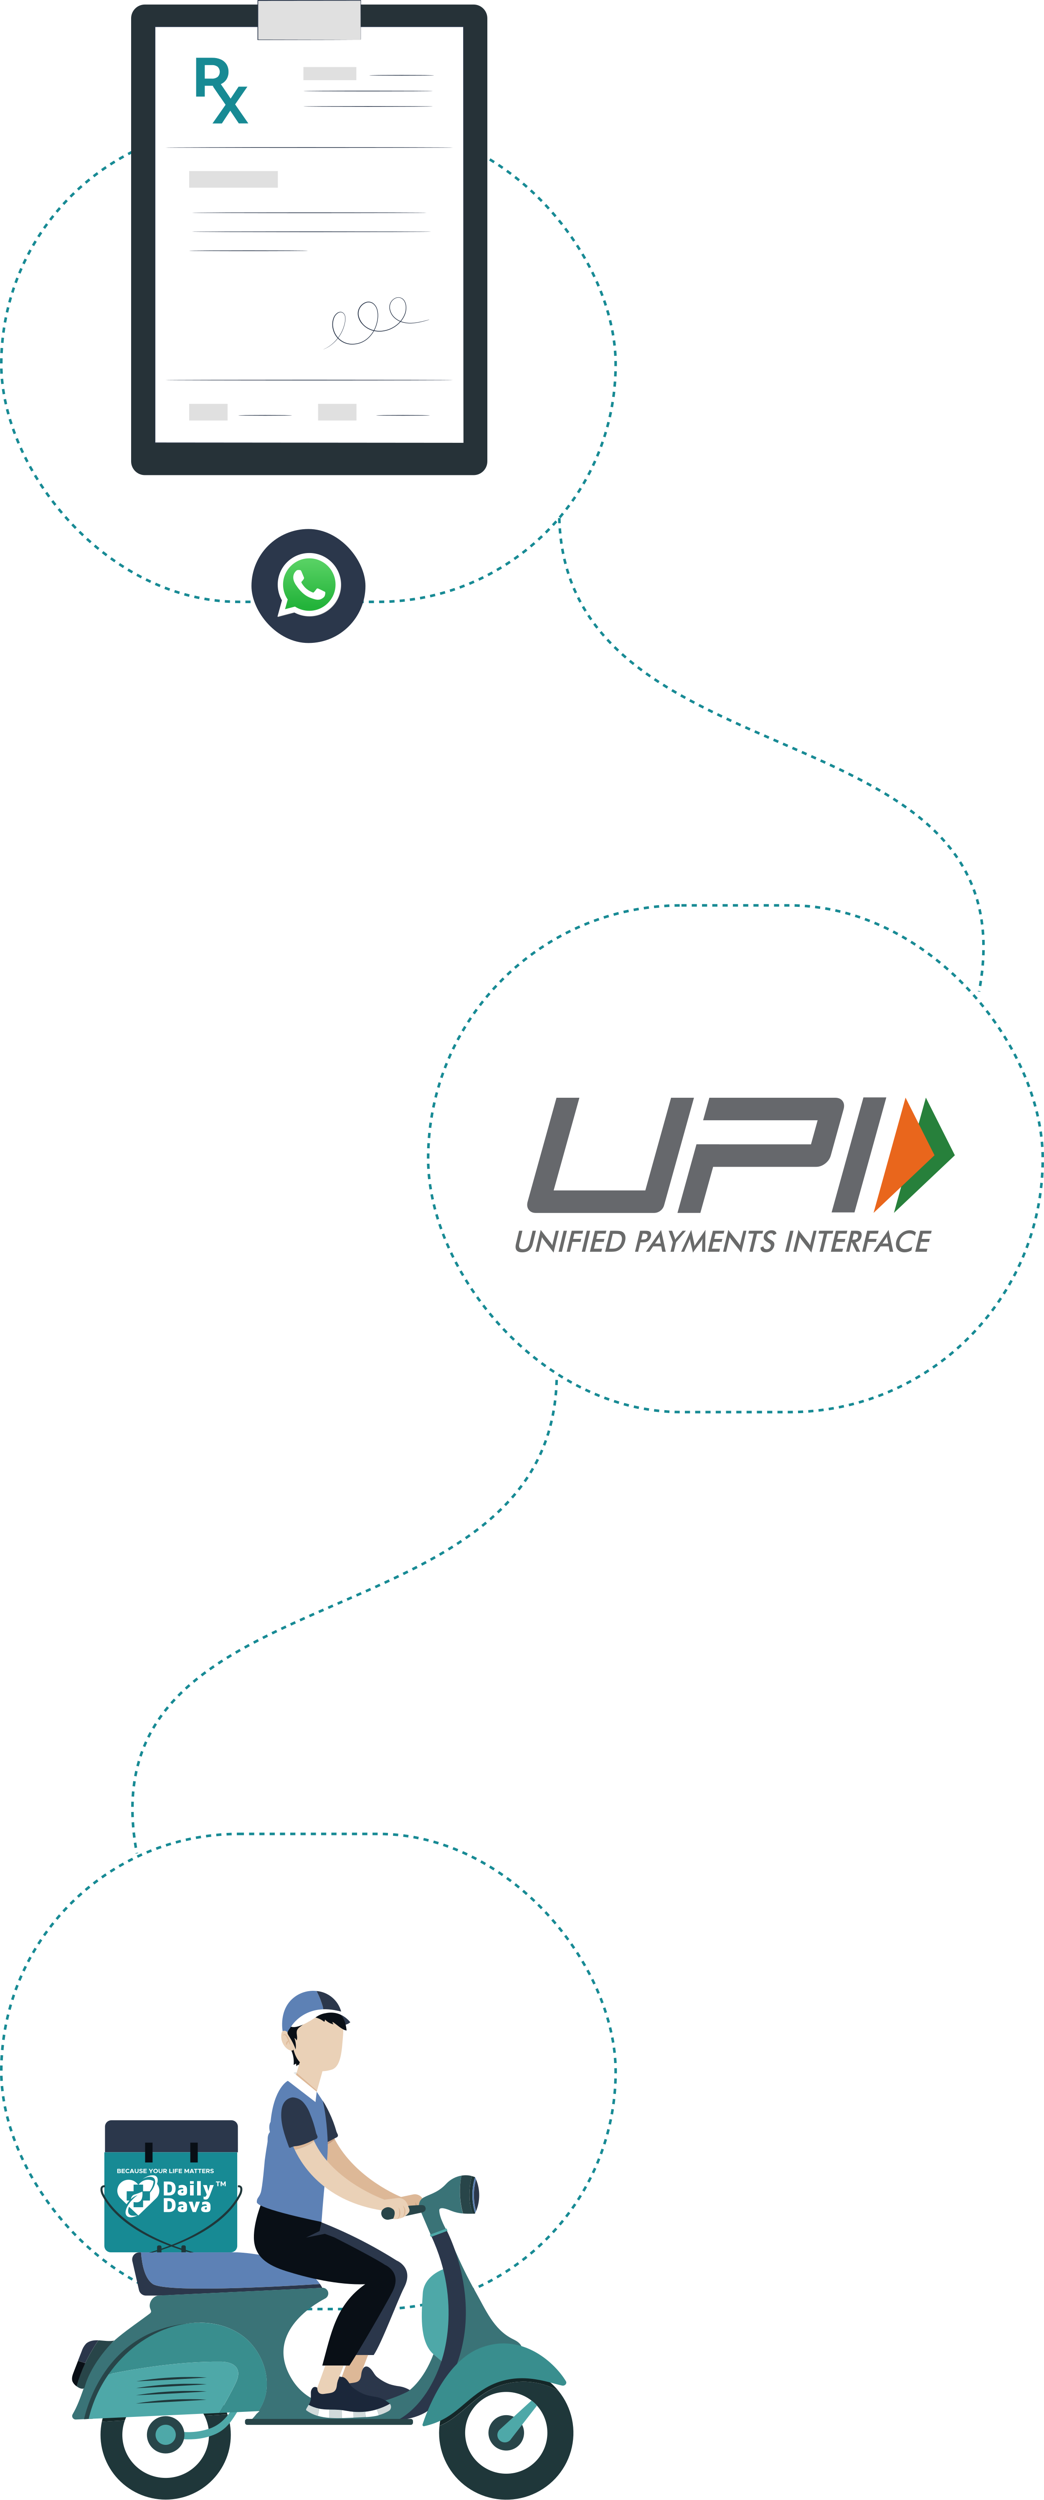 <svg width="812" height="1944" viewBox="0 0 812 1944" fill="none" xmlns="http://www.w3.org/2000/svg">
<rect x="1" y="98.522" width="477.833" height="369.458" rx="184.729" fill="white" stroke="#178A94" stroke-width="2" stroke-dasharray="4 4"/>
<path d="M368.329 3.523H112.699C106.781 3.523 101.984 8.32 101.984 14.237V358.744C101.984 364.661 106.781 369.458 112.699 369.458H368.329C374.246 369.458 379.043 364.661 379.043 358.744V14.237C379.043 8.32 374.246 3.523 368.329 3.523Z" fill="#263238"/>
<path d="M360.478 20.814H120.527V344.316H360.478V20.814Z" fill="white"/>
<path d="M360.489 344.317C360.489 342.11 360.383 212.359 360.234 20.762L360.489 21.006H120.56L120.835 20.73C120.835 141.379 120.835 253.17 120.835 344.285L120.602 344.052L360.563 344.285L120.602 344.508H120.379V344.285C120.379 253.223 120.379 141.432 120.326 20.73V20.454H120.634H360.563H360.807V20.709C360.595 212.328 360.489 342.11 360.489 344.317Z" fill="#2B374B"/>
<path d="M171.045 75.108L165.454 66.696H159.27V75.108H152.555V44.917H165.115C167.421 44.862 169.711 45.319 171.819 46.253C173.614 47.053 175.134 48.363 176.19 50.019C177.25 51.773 177.784 53.795 177.728 55.843C177.793 57.903 177.251 59.935 176.169 61.689C175.103 63.336 173.57 64.629 171.766 65.401L178.28 75.108H171.045ZM169.348 51.971C168.028 50.977 166.392 50.494 164.744 50.613H159.27V61.137H164.744C166.397 61.251 168.034 60.757 169.348 59.747C170.362 58.707 170.929 57.312 170.929 55.859C170.929 54.407 170.362 53.011 169.348 51.971Z" fill="#178A94"/>
<path d="M185.738 95.974L179.097 86.087L172.573 96.017H165.264L175.448 81.472L165.773 67.416H173.008L179.373 76.688L185.557 67.374H192.432L182.884 81.165L193.142 95.953L185.738 95.974Z" fill="#178A94"/>
<path d="M277.16 52.13H235.979V62.325H277.16V52.13Z" fill="#E0E0E0"/>
<path d="M337.554 58.57C337.554 58.729 326.288 58.846 312.391 58.846C298.494 58.846 287.238 58.729 287.238 58.57C287.238 58.411 298.494 58.294 312.391 58.294C326.288 58.294 337.554 58.421 337.554 58.57Z" fill="#2B374B"/>
<path d="M336.609 70.801C336.609 70.95 314.077 71.077 286.294 71.077C258.511 71.077 235.979 70.95 235.979 70.801C235.979 70.653 258.5 70.515 286.294 70.515C314.088 70.515 336.609 70.642 336.609 70.801Z" fill="#2B374B"/>
<path d="M336.609 82.778C336.609 82.927 314.077 83.054 286.294 83.054C258.511 83.054 235.979 82.927 235.979 82.778C235.979 82.63 258.5 82.503 286.294 82.503C314.088 82.503 336.609 82.619 336.609 82.778Z" fill="#2B374B"/>
<path d="M352.311 114.731C352.311 114.879 302.25 115.007 240.52 115.007C178.79 115.007 128.719 114.879 128.719 114.731C128.719 114.582 178.758 114.444 240.52 114.444C302.282 114.444 352.311 114.55 352.311 114.731Z" fill="#2B374B"/>
<path d="M352.311 295.56C352.311 295.708 302.25 295.836 240.52 295.836C178.79 295.836 128.719 295.708 128.719 295.56C128.719 295.411 178.758 295.284 240.52 295.284C302.282 295.284 352.311 295.401 352.311 295.56Z" fill="#2B374B"/>
<path d="M216.121 133.009H147.135V145.951H216.121V133.009Z" fill="#E0E0E0"/>
<path d="M176.997 314.021H147.135V326.963H176.997V314.021Z" fill="#E0E0E0"/>
<path d="M277.267 314.021H247.404V326.963H277.267V314.021Z" fill="#E0E0E0"/>
<path d="M227.048 322.984C227.048 323.143 217.723 323.26 206.223 323.26C194.724 323.26 185.389 323.143 185.389 322.984C185.389 322.825 194.713 322.708 206.223 322.708C217.734 322.708 227.048 322.836 227.048 322.984Z" fill="#2B374B"/>
<path d="M334.276 322.984C334.276 323.143 324.951 323.26 313.452 323.26C301.953 323.26 292.617 323.143 292.617 322.984C292.617 322.825 301.942 322.708 313.452 322.708C324.962 322.708 334.276 322.836 334.276 322.984Z" fill="#2B374B"/>
<path d="M331.804 165.438C331.804 165.586 290.93 165.714 240.572 165.714C190.214 165.714 149.34 165.586 149.34 165.438C149.34 165.289 190.193 165.162 240.572 165.162C290.951 165.162 331.804 165.279 331.804 165.438Z" fill="#2B374B"/>
<path d="M335.347 180.205C335.347 180.365 293.688 180.481 242.312 180.481C190.935 180.481 149.266 180.365 149.266 180.205C149.266 180.046 190.914 179.93 242.312 179.93C293.709 179.93 335.347 180.057 335.347 180.205Z" fill="#2B374B"/>
<path d="M239.47 194.982C239.47 195.13 218.794 195.258 193.302 195.258C167.81 195.258 147.135 195.13 147.135 194.982C147.135 194.833 167.8 194.706 193.302 194.706C218.805 194.706 239.47 194.823 239.47 194.982Z" fill="#2B374B"/>
<path d="M333.979 248.555C333.979 248.555 333.777 248.64 333.363 248.767L331.56 249.319C329.23 250.012 326.86 250.565 324.463 250.974C322.732 251.278 320.98 251.445 319.223 251.472C317.12 251.514 315.023 251.253 312.995 250.698C310.66 250.03 308.508 248.836 306.705 247.208C304.672 245.351 303.335 242.854 302.917 240.132C302.699 238.662 302.879 237.16 303.437 235.783C304.063 234.35 305.086 233.128 306.386 232.261C307.058 231.795 307.816 231.468 308.616 231.299C309.415 231.129 310.241 231.121 311.043 231.274C311.856 231.474 312.621 231.835 313.292 232.335C313.948 232.883 314.494 233.548 314.905 234.297C315.685 235.849 316.075 237.568 316.04 239.304C316.047 241.081 315.724 242.844 315.085 244.503C313.701 247.936 311.418 250.933 308.476 253.18C305.395 255.575 301.735 257.112 297.868 257.636C295.885 257.919 293.87 257.894 291.895 257.562C290.892 257.4 289.903 257.162 288.936 256.851C287.969 256.495 287.026 256.077 286.114 255.599C284.294 254.584 282.673 253.247 281.329 251.653C279.941 250.025 278.969 248.085 278.497 245.998C277.979 243.855 278.246 241.597 279.25 239.633C280.247 237.646 281.9 236.065 283.928 235.157C284.955 234.692 286.083 234.495 287.206 234.584C288.32 234.695 289.385 235.097 290.294 235.751C292.018 237.118 293.209 239.048 293.656 241.203C294.144 243.267 294.259 245.401 293.996 247.505C293.788 249.565 293.329 251.592 292.627 253.541C291.326 257.386 289.027 260.816 285.965 263.481C282.99 266.034 279.268 267.556 275.357 267.82C271.744 268.188 268.117 267.257 265.128 265.195C262.138 263.132 259.98 260.073 259.041 256.564C258.081 253.432 258.208 250.068 259.402 247.017C259.963 245.561 260.927 244.296 262.181 243.368C262.808 242.909 263.536 242.607 264.303 242.487C265.057 242.376 265.827 242.521 266.488 242.901C267.094 243.295 267.6 243.824 267.968 244.446C268.336 245.067 268.556 245.766 268.61 246.486C268.787 247.805 268.733 249.144 268.451 250.443C268.032 252.814 267.319 255.123 266.329 257.318C265.472 259.223 264.404 261.027 263.147 262.696C262.096 264.11 260.909 265.417 259.603 266.6C257.823 268.261 255.816 269.661 253.642 270.758C253.084 271.056 252.51 271.321 251.923 271.554L251.318 271.787L251.902 271.501C252.284 271.31 252.878 271.077 253.599 270.663C255.736 269.518 257.71 268.091 259.466 266.419C262.251 263.795 264.5 260.653 266.085 257.169C267.076 255.001 267.789 252.716 268.207 250.369C268.466 249.102 268.513 247.801 268.345 246.518C268.293 245.858 268.093 245.218 267.758 244.647C267.424 244.075 266.964 243.587 266.414 243.219C265.826 242.883 265.142 242.756 264.473 242.858C263.784 242.981 263.133 243.265 262.574 243.686C261.384 244.568 260.471 245.771 259.943 247.155C258.794 250.121 258.686 253.39 259.635 256.426C260.557 259.821 262.654 262.779 265.553 264.772C268.451 266.765 271.963 267.665 275.463 267.311C279.256 267.037 282.861 265.549 285.743 263.067C288.731 260.462 290.972 257.108 292.235 253.35C292.917 251.438 293.366 249.45 293.571 247.431C293.825 245.39 293.71 243.32 293.232 241.32C292.812 239.289 291.684 237.473 290.05 236.196C289.215 235.595 288.235 235.228 287.211 235.133C286.187 235.038 285.156 235.218 284.226 235.655C282.31 236.519 280.751 238.018 279.812 239.899C278.871 241.741 278.623 243.861 279.112 245.871C279.625 247.839 280.542 249.678 281.806 251.271C283.07 252.864 284.653 254.176 286.453 255.122C287.336 255.581 288.247 255.985 289.18 256.331C291.98 257.243 294.951 257.508 297.868 257.105C299.761 256.842 301.612 256.332 303.374 255.588C305.095 254.854 306.716 253.906 308.2 252.767C311.077 250.569 313.309 247.638 314.661 244.28C315.282 242.68 315.602 240.979 315.605 239.262C315.642 237.605 315.278 235.964 314.544 234.478C314.161 233.784 313.658 233.162 313.059 232.642C312.448 232.153 311.744 231.792 310.99 231.582C310.245 231.439 309.478 231.446 308.735 231.602C307.991 231.759 307.287 232.062 306.662 232.494C305.427 233.306 304.454 234.46 303.862 235.814C303.323 237.126 303.143 238.558 303.342 239.962C303.745 242.598 305.031 245.018 306.991 246.826C308.75 248.427 310.85 249.606 313.133 250.274C315.128 250.835 317.193 251.106 319.265 251.08C321.01 251.068 322.752 250.919 324.474 250.634C326.865 250.243 329.234 249.726 331.571 249.085L333.395 248.587L333.979 248.555Z" fill="#2B374B"/>
<path d="M280.545 0.415H200.473V31.031H280.545V0.415Z" fill="#E0E0E0"/>
<path d="M280.545 31.019C280.545 31.019 280.545 30.828 280.545 30.467C280.545 30.107 280.545 29.566 280.545 28.876C280.545 27.465 280.545 25.428 280.545 22.797C280.545 17.493 280.481 9.887 280.439 0.414L280.63 0.605L200.569 0.69L200.844 0.414C200.844 11.107 200.844 21.45 200.844 31.019L200.579 30.754L257.864 30.881L274.551 30.955H279.039H280.206H280.609C280.485 30.966 280.361 30.966 280.237 30.955H279.102H274.679L258.045 31.029L200.537 31.146H200.271V30.881C200.271 21.333 200.271 10.969 200.271 0.276L200.547 0L280.609 0.085H280.8V0.276C280.8 9.823 280.725 17.461 280.693 22.776C280.693 25.386 280.693 27.412 280.693 28.812C280.693 29.481 280.693 30 280.693 30.372C280.693 30.743 280.545 31.019 280.545 31.019Z" fill="#2B374B"/>
<rect x="195.582" y="411.33" width="88.67" height="88.67" rx="44.335" fill="#2B374B"/>
<g filter="url(#filter0_f_655_342)">
<path d="M229.674 471.922L230.419 472.363C233.552 474.222 237.143 475.206 240.805 475.207H240.813C252.059 475.207 261.212 466.056 261.217 454.809C261.219 449.358 259.099 444.233 255.246 440.378C253.357 438.476 251.109 436.968 248.633 435.942C246.156 434.915 243.501 434.389 240.821 434.396C229.565 434.396 220.412 443.546 220.408 454.792C220.402 458.633 221.484 462.396 223.527 465.648L224.013 466.42L221.951 473.946L229.674 471.922ZM216.057 479.777L219.54 467.06C217.392 463.339 216.262 459.116 216.263 454.791C216.269 441.259 227.281 430.25 240.813 430.25C247.38 430.253 253.544 432.809 258.179 437.448C262.815 442.087 265.365 448.253 265.363 454.81C265.357 468.341 254.343 479.352 240.813 479.352H240.802C236.694 479.351 232.657 478.32 229.071 476.365L216.057 479.777Z" fill="#B3B3B3"/>
</g>
<path d="M215.805 479.525L219.288 466.808C217.136 463.078 216.006 458.846 216.011 454.539C216.017 441.007 227.029 429.998 240.561 429.998C247.128 430.001 253.292 432.557 257.927 437.196C262.563 441.835 265.113 448.001 265.111 454.559C265.105 468.09 254.091 479.1 240.561 479.1H240.55C236.442 479.099 232.405 478.068 228.819 476.113L215.805 479.525Z" fill="white"/>
<path d="M240.569 434.145C229.314 434.145 220.16 443.295 220.156 454.541C220.151 458.382 221.232 462.145 223.276 465.397L223.761 466.169L221.699 473.695L229.422 471.67L230.168 472.112C233.3 473.971 236.891 474.954 240.554 474.956H240.561C251.808 474.956 260.961 465.805 260.966 454.558C260.974 451.877 260.451 449.221 259.426 446.744C258.401 444.267 256.895 442.018 254.995 440.126C253.105 438.225 250.857 436.717 248.381 435.69C245.905 434.664 243.25 434.138 240.569 434.145Z" fill="url(#paint0_linear_655_342)"/>
<path fill-rule="evenodd" clip-rule="evenodd" d="M234.425 444.279C233.965 443.258 233.481 443.237 233.044 443.219L231.869 443.205C231.46 443.205 230.795 443.359 230.233 443.972C229.671 444.586 228.086 446.07 228.086 449.088C228.086 452.106 230.284 455.022 230.59 455.432C230.897 455.842 234.834 462.232 241.069 464.691C246.25 466.735 247.305 466.328 248.43 466.226C249.555 466.124 252.059 464.742 252.57 463.31C253.081 461.877 253.081 460.65 252.928 460.394C252.775 460.137 252.366 459.985 251.752 459.678C251.138 459.371 248.123 457.887 247.56 457.682C246.998 457.477 246.589 457.375 246.18 457.989C245.771 458.603 244.597 459.984 244.238 460.394C243.88 460.803 243.523 460.854 242.909 460.548C242.295 460.241 240.32 459.593 237.976 457.503C236.153 455.878 234.922 453.87 234.564 453.256C234.205 452.642 234.526 452.31 234.833 452.004C235.109 451.729 235.447 451.288 235.754 450.93C236.061 450.572 236.162 450.316 236.366 449.907C236.571 449.499 236.469 449.14 236.315 448.833C236.162 448.526 234.97 445.492 234.425 444.279Z" fill="white"/>
<path d="M435 402.852C440.5 613 804 546.5 761.5 771" stroke="#178A94" stroke-width="2" stroke-dasharray="4 4"/>
<path d="M432.955 1073C427.455 1283.15 63.955 1216.65 106.455 1441.15" stroke="#178A94" stroke-width="2" stroke-dasharray="4 4"/>
<rect x="333" y="704" width="478" height="394" rx="197" fill="white" stroke="#178A94" stroke-width="2" stroke-dasharray="4 4"/>
<path d="M403.749 956.992H406.306L403.93 966.92C403.577 968.393 403.643 969.502 404.131 970.241C404.617 970.982 405.521 971.352 406.842 971.352C408.155 971.352 409.232 970.982 410.073 970.241C410.915 969.502 411.513 968.393 411.865 966.92L414.241 956.992H416.832L414.397 967.166C413.868 969.376 412.925 971.031 411.575 972.128C410.224 973.227 408.453 973.775 406.262 973.775C404.069 973.775 402.565 973.228 401.746 972.134C400.926 971.04 400.783 969.384 401.313 967.166L403.749 956.992Z" fill="#696A6A"/>
<path d="M416.488 973.342L420.557 956.347L428.288 966.341C428.495 966.622 428.703 966.924 428.909 967.245C429.115 967.565 429.326 967.925 429.542 968.328L432.256 956.994H434.65L430.584 973.977L422.691 963.804C422.479 963.53 422.283 963.24 422.099 962.934C421.913 962.629 421.746 962.308 421.593 961.974L418.872 973.342H416.488Z" fill="#696A6A"/>
<path d="M434.439 973.342L438.353 956.994H440.942L437.03 973.342H434.439Z" fill="#696A6A"/>
<path d="M440.752 973.342L444.665 956.994H453.558L453.018 959.249H446.715L445.739 963.325H452.042L451.484 965.658H445.181L443.342 973.342H440.752Z" fill="#696A6A"/>
<path d="M452.498 973.342L456.411 956.994H459.001L455.088 973.342H452.498Z" fill="#696A6A"/>
<path d="M458.811 973.342L462.724 956.994H471.616L471.076 959.249H464.774L463.792 963.347H470.095L469.537 965.681H463.235L461.97 970.963H468.272L467.703 973.342H458.811Z" fill="#696A6A"/>
<path d="M473.84 970.94H476.018C477.214 970.94 478.132 970.858 478.77 970.694C479.409 970.531 479.994 970.255 480.53 969.868C481.259 969.341 481.868 968.683 482.357 967.897C482.845 967.112 483.216 966.197 483.465 965.155C483.713 964.112 483.782 963.2 483.669 962.416C483.556 961.629 483.262 960.973 482.786 960.444C482.429 960.058 481.957 959.781 481.368 959.616C480.778 959.454 479.818 959.371 478.482 959.371H477.546H476.61L473.84 970.94ZM470.676 973.342L474.589 956.993H478.082C480.354 956.993 481.924 957.109 482.794 957.344C483.662 957.579 484.379 957.972 484.943 958.523C485.692 959.245 486.169 960.172 486.374 961.302C486.578 962.434 486.506 963.726 486.159 965.178C485.811 966.629 485.266 967.916 484.521 969.036C483.779 970.157 482.858 971.081 481.763 971.811C480.935 972.362 480.047 972.755 479.103 972.99C478.156 973.224 476.745 973.342 474.865 973.342H474.168H470.676Z" fill="#696A6A"/>
<path d="M498.772 963.828H499.436C500.872 963.828 501.869 963.666 502.425 963.347C502.981 963.027 503.355 962.461 503.549 961.65C503.758 960.779 503.65 960.164 503.223 959.807C502.797 959.45 501.899 959.27 500.528 959.27H499.863L498.772 963.828ZM498.087 966.003L496.331 973.342H493.904L497.819 956.994H501.737C502.897 956.994 503.737 957.058 504.254 957.189C504.769 957.318 505.195 957.533 505.531 957.831C505.94 958.211 506.209 958.722 506.338 959.366C506.466 960.01 506.439 960.72 506.254 961.493C506.068 962.267 505.755 962.982 505.316 963.638C504.876 964.292 504.361 964.807 503.772 965.178C503.294 965.476 502.766 965.689 502.188 965.814C501.609 965.942 500.74 966.003 499.58 966.003H499.069H498.087Z" fill="#696A6A"/>
<path d="M509.451 966.919H513.891L513.15 963.189C513.115 962.951 513.082 962.678 513.053 962.369C513.026 962.059 513.008 961.715 512.996 961.335C512.824 961.693 512.651 962.026 512.479 962.336C512.307 962.644 512.14 962.928 511.975 963.189L509.451 966.919ZM515.076 973.34L514.276 969.13H507.962L505.104 973.34H502.385L514.168 956.344L517.808 973.34H515.076Z" fill="#696A6A"/>
<path d="M521.52 973.342L523.309 965.859L520.066 956.994H522.788L524.801 962.543C524.847 962.686 524.902 962.871 524.966 963.102C525.031 963.333 525.093 963.581 525.153 963.85C525.315 963.59 525.482 963.342 525.649 963.112C525.817 962.881 525.985 962.67 526.156 962.476L530.896 956.994H533.487L525.878 965.859L524.088 973.342H521.52Z" fill="#696A6A"/>
<path d="M546.235 965.266C546.236 965.14 546.273 964.791 546.345 964.217C546.4 963.741 546.444 963.346 546.475 963.033C546.321 963.406 546.139 963.779 545.93 964.15C545.721 964.522 545.481 964.902 545.206 965.289L538.952 974L536.911 965.111C536.825 964.746 536.758 964.392 536.714 964.05C536.669 963.708 536.639 963.369 536.624 963.033C536.535 963.376 536.423 963.734 536.285 964.111C536.148 964.487 535.983 964.88 535.79 965.289L532.154 973.341H529.771L537.616 956.299L539.849 966.618C539.881 966.782 539.928 967.054 539.985 967.434C540.043 967.813 540.11 968.282 540.189 968.84C540.453 968.371 540.833 967.776 541.334 967.054C541.467 966.86 541.568 966.711 541.636 966.607L548.698 956.299L548.472 973.341H546.065L546.235 965.266Z" fill="#696A6A"/>
<path d="M550.539 973.342L554.453 956.994H563.346L562.806 959.249H556.502L555.522 963.347H561.824L561.266 965.681H554.963L553.699 970.963H560.001L559.431 973.342H550.539Z" fill="#696A6A"/>
<path d="M562.404 973.342L566.473 956.347L574.204 966.341C574.411 966.622 574.619 966.924 574.825 967.245C575.031 967.565 575.242 967.925 575.458 968.328L578.172 956.994H580.567L576.5 973.977L568.607 963.804C568.395 963.53 568.199 963.24 568.015 962.934C567.829 962.629 567.662 962.308 567.509 961.974L564.788 973.342H562.404Z" fill="#696A6A"/>
<path d="M588.831 959.249L585.458 973.342H582.867L586.24 959.249H582.006L582.546 956.994H593.583L593.043 959.249H588.831Z" fill="#696A6A"/>
<path d="M591.52 970.068L593.823 969.086C593.846 969.815 594.071 970.372 594.502 970.755C594.932 971.139 595.554 971.33 596.368 971.33C597.136 971.33 597.801 971.11 598.359 970.671C598.918 970.232 599.286 969.644 599.462 968.907C599.692 967.946 599.119 967.09 597.748 966.339C597.556 966.227 597.408 966.145 597.306 966.093C595.759 965.214 594.779 964.419 594.365 963.708C593.952 962.997 593.867 962.128 594.113 961.102C594.432 959.769 595.132 958.69 596.211 957.863C597.291 957.037 598.545 956.623 599.975 956.623C601.15 956.623 602.078 956.856 602.757 957.321C603.437 957.787 603.825 958.455 603.921 959.326L601.641 960.398C601.443 959.884 601.183 959.509 600.86 959.269C600.535 959.031 600.125 958.912 599.633 958.912C598.937 958.912 598.339 959.1 597.839 959.47C597.342 959.843 597.016 960.342 596.866 960.968C596.631 961.95 597.312 962.865 598.908 963.714C599.031 963.78 599.127 963.834 599.196 963.871C600.594 964.614 601.502 965.343 601.919 966.054C602.336 966.766 602.418 967.653 602.162 968.717C601.792 970.266 601.023 971.496 599.854 972.408C598.685 973.319 597.291 973.775 595.674 973.775C594.315 973.775 593.28 973.456 592.567 972.815C591.853 972.175 591.503 971.26 591.52 970.068Z" fill="#696A6A"/>
<path d="M610.658 973.342L614.572 956.994H617.162L613.248 973.342H610.658Z" fill="#696A6A"/>
<path d="M616.971 973.342L621.039 956.347L628.77 966.341C628.977 966.622 629.186 966.924 629.392 967.245C629.597 967.565 629.808 967.925 630.024 968.328L632.738 956.994H635.132L631.067 973.977L623.173 963.804C622.962 963.53 622.764 963.24 622.58 962.934C622.396 962.629 622.228 962.308 622.074 961.974L619.354 973.342H616.971Z" fill="#696A6A"/>
<path d="M643.397 959.249L640.023 973.342H637.434L640.806 959.249H636.572L637.112 956.994H648.149L647.61 959.249H643.397Z" fill="#696A6A"/>
<path d="M646.219 973.342L650.132 956.994H659.025L658.485 959.249H652.183L651.201 963.347H657.504L656.945 965.681H650.643L649.379 970.963H655.681L655.111 973.342H646.219Z" fill="#696A6A"/>
<path d="M662.918 963.959H663.387C664.757 963.959 665.708 963.796 666.236 963.469C666.764 963.141 667.13 962.561 667.327 961.726C667.543 960.826 667.455 960.19 667.059 959.823C666.666 959.453 665.816 959.269 664.51 959.269H664.041L662.918 963.959ZM662.26 966.025L660.509 973.34H658.082L661.996 956.992H665.61C666.669 956.992 667.474 957.062 668.024 957.204C668.574 957.345 669.017 957.579 669.352 957.908C669.751 958.301 670.01 958.813 670.13 959.438C670.247 960.062 670.217 960.747 670.039 961.491C669.726 962.801 669.172 963.827 668.378 964.568C667.584 965.308 666.566 965.754 665.326 965.902L669.033 973.34H666.104L662.554 966.025H662.26Z" fill="#696A6A"/>
<path d="M670.568 973.342L674.482 956.994H683.374L682.835 959.249H676.532L675.556 963.325H681.859L681.3 965.658H674.998L673.159 973.342H670.568Z" fill="#696A6A"/>
<path d="M686.377 966.919H690.818L690.077 963.189C690.041 962.951 690.008 962.678 689.98 962.369C689.953 962.059 689.934 961.715 689.922 961.335C689.75 961.693 689.577 962.026 689.405 962.336C689.234 962.644 689.065 962.928 688.901 963.189L686.377 966.919ZM692.003 973.34L691.202 969.13H684.889L682.031 973.34H679.311L691.094 956.344L694.734 973.34H692.003Z" fill="#696A6A"/>
<path d="M711.595 960.968C711.016 960.328 710.357 959.848 709.616 959.527C708.878 959.209 708.058 959.047 707.157 959.047C705.417 959.047 703.862 959.62 702.496 960.766C701.128 961.913 700.227 963.398 699.79 965.223C699.368 966.987 699.552 968.442 700.341 969.588C701.129 970.735 702.333 971.309 703.95 971.309C704.895 971.309 705.833 971.137 706.768 970.795C707.702 970.452 708.645 969.935 709.593 969.241L708.874 972.246C708.055 972.76 707.204 973.144 706.324 973.396C705.443 973.649 704.525 973.775 703.567 973.775C702.348 973.775 701.27 973.571 700.334 973.161C699.398 972.752 698.632 972.15 698.04 971.352C697.451 970.571 697.074 969.65 696.912 968.589C696.748 967.528 696.809 966.398 697.096 965.199C697.383 964.001 697.862 962.875 698.532 961.822C699.2 960.768 700.027 959.843 701.007 959.047C701.992 958.243 703.044 957.635 704.165 957.22C705.287 956.809 706.444 956.601 707.635 956.601C708.571 956.601 709.43 956.741 710.212 957.021C710.994 957.299 711.716 957.721 712.38 958.289L711.595 960.968Z" fill="#696A6A"/>
<path d="M711.846 973.342L715.759 956.994H724.652L724.111 959.249H717.81L716.828 963.347H723.131L722.572 965.681H716.27L715.006 970.963H721.308L720.738 973.342H711.846Z" fill="#696A6A"/>
<path d="M664.601 942.748H646.795L671.559 853.311H689.366L664.601 942.748Z" fill="#66686C"/>
<path d="M655.357 856.139C654.123 854.437 652.219 853.578 649.632 853.578H551.717L546.867 871.095H564.684V871.085H635.943L630.758 889.804H559.498L559.504 889.766H541.695L526.914 943.127H544.732L554.652 907.311H634.754C637.256 907.311 639.61 906.458 641.825 904.752C644.034 903.043 645.489 900.937 646.186 898.422L656.104 862.599C656.828 859.999 656.578 857.842 655.357 856.139Z" fill="#66686C"/>
<path d="M516.538 937.163C515.554 940.704 512.33 943.154 508.653 943.154H416.782C414.279 943.154 412.418 942.301 411.194 940.596C409.972 938.89 409.71 936.779 410.409 934.265L432.825 853.57H450.648L430.626 925.643H501.919L521.941 853.57H539.761L516.538 937.163Z" fill="#66686C"/>
<path d="M720.119 853.476L742.663 898.311L695.271 943.133L720.119 853.476Z" fill="#27803B"/>
<path d="M704.315 853.476L726.843 898.311L679.432 943.133L704.315 853.476Z" fill="#E9661C"/>
<rect x="1" y="1426" width="477.835" height="369.46" rx="184.73" fill="white" stroke="#178A94" stroke-width="2" stroke-dasharray="4 4"/>
<path d="M410.814 1852.02C419.062 1852.59 427.079 1854.97 434.287 1858.99C427.794 1851 419.06 1845.11 409.193 1842.06C399.325 1839.01 388.769 1838.94 378.862 1841.86C368.956 1844.78 360.145 1850.56 353.548 1858.47C346.95 1866.38 342.863 1876.05 341.805 1886.27C355.599 1880.64 365.627 1867.49 378.661 1859.7C388.353 1853.97 399.563 1851.3 410.814 1852.02Z" fill="#142728"/>
<path d="M434.288 1858.99C425.776 1854.22 416.143 1851.77 406.37 1851.91C396.598 1852.04 387.036 1854.75 378.661 1859.76C365.628 1867.55 355.6 1880.7 341.805 1886.33C341.611 1888.11 341.511 1889.9 341.506 1891.69C341.494 1900 343.492 1908.2 347.333 1915.59C351.174 1922.99 356.744 1929.35 363.575 1934.16C370.407 1938.96 378.299 1942.06 386.588 1943.21C394.878 1944.35 403.322 1943.49 411.209 1940.71C419.097 1937.93 426.197 1933.31 431.913 1927.23C437.629 1921.16 441.793 1913.81 444.055 1905.8C446.317 1897.79 446.61 1889.36 444.911 1881.21C443.211 1873.06 439.568 1865.44 434.288 1858.99Z" fill="#1F373A"/>
<path d="M79.211 1883.06C78.523 1886.41 78.177 1889.82 78.176 1893.24C78.173 1900.54 79.766 1907.75 82.844 1914.37C85.921 1921 90.41 1926.88 96 1931.61C101.59 1936.34 108.147 1939.81 115.218 1941.77C122.288 1943.74 129.704 1944.15 136.95 1942.98C144.197 1941.82 151.103 1939.1 157.189 1935.02C163.275 1930.94 168.397 1925.59 172.199 1919.35C176.002 1913.11 178.394 1906.12 179.211 1898.86C180.029 1891.61 179.251 1884.27 176.932 1877.35L79.211 1883.06Z" fill="#1F373A"/>
<path d="M128.853 1842.86C117.191 1842.87 105.887 1846.87 96.845 1854.19C87.803 1861.51 81.576 1871.71 79.213 1883.06L176.934 1877.34C173.575 1867.31 167.123 1858.58 158.494 1852.39C149.864 1846.2 139.494 1842.87 128.853 1842.86Z" fill="#142728"/>
<path d="M345.31 1764.3C345.31 1764.3 329.683 1769.18 328.822 1783.29C327.961 1797.4 325.704 1820.49 337.066 1830.53L343.302 1835.81C343.302 1835.81 351.734 1822.04 350.212 1792.42C350.299 1792.35 349.052 1775.34 345.31 1764.3Z" fill="#4EA8A8"/>
<path d="M118.649 1775.88C128.49 1782.88 214.599 1778.18 248.873 1776C233.407 1753.1 184.416 1751.34 184.416 1751.34H109.656C110.392 1761.07 112.65 1771.6 118.649 1775.88Z" fill="#5D81B5"/>
<path d="M118.649 1775.88C112.649 1771.6 110.392 1761.07 109.656 1751.39H108.334C107.503 1751.39 106.683 1751.57 105.934 1751.93C105.185 1752.29 104.527 1752.81 104.008 1753.46C103.489 1754.1 103.123 1754.86 102.937 1755.66C102.751 1756.47 102.75 1757.3 102.933 1758.11L108.085 1780.69C108.362 1781.9 109.047 1782.99 110.029 1783.77C111.01 1784.55 112.229 1784.98 113.485 1784.98H124.049L250.706 1779C250.171 1777.96 249.571 1776.96 248.91 1776C214.599 1778.18 128.489 1782.88 118.649 1775.88Z" fill="#2B374B"/>
<path d="M254.461 1647.9C254.174 1646.96 253.9 1646.1 253.65 1645.31L254.461 1647.9Z" fill="#EAD1B7"/>
<path d="M255.359 1650.72C255.084 1649.87 254.785 1648.9 254.461 1647.9C254.752 1648.77 255.051 1649.71 255.359 1650.72Z" fill="#EAD1B7"/>
<path d="M253.426 1644.61C252.99 1643.22 252.628 1642.13 252.316 1641.11C252.653 1642.23 253.015 1643.37 253.426 1644.61Z" fill="#EAD1B7"/>
<path d="M256.283 1653.64C256.158 1653.23 255.958 1652.61 255.709 1651.81L256.283 1653.64Z" fill="#EAD1B7"/>
<path d="M255.709 1651.82C255.596 1651.44 255.472 1651.07 255.359 1650.72C255.509 1651.11 255.596 1651.48 255.709 1651.82Z" fill="#EAD1B7"/>
<path d="M260.499 1663.62C258.889 1660.58 257.554 1657.41 256.508 1654.13C251.35 1656.38 246.548 1659.36 242.252 1662.99C243.268 1665.81 244.519 1668.54 245.994 1671.16C248.775 1670.31 251.489 1669.25 254.113 1668.01C256.448 1666.87 258.6 1665.39 260.499 1663.62Z" fill="#C69C7F"/>
<path d="M330.818 1714.14L328.985 1710.19C328.343 1708.81 327.261 1707.68 325.908 1706.98C324.555 1706.27 323.006 1706.03 321.501 1706.29L311.947 1708.3C311.947 1708.3 276.625 1694.31 260.499 1663.62C258.585 1665.39 256.416 1666.87 254.063 1668.01C251.438 1669.26 248.724 1670.31 245.943 1671.16C253.14 1684.46 272.347 1709.8 315.652 1714.37L318.508 1715.17C321.364 1717.35 318.795 1722.18 318.795 1722.18C318.795 1722.18 326.166 1720.48 330.02 1717.64C330.543 1717.24 330.909 1716.67 331.055 1716.03C331.201 1715.4 331.117 1714.73 330.818 1714.14Z" fill="#DDB897"/>
<path d="M251.879 1639.75L251.754 1639.36C251.766 1639.43 251.829 1639.57 251.879 1639.75Z" fill="#EAD1B7"/>
<path d="M252.253 1640.88C252.103 1640.44 251.991 1640.05 251.879 1639.64C251.991 1640.07 252.116 1640.46 252.253 1640.88Z" fill="#EAD1B7"/>
<path d="M251.641 1638.94L251.242 1637.71C251.329 1637.98 251.454 1638.39 251.641 1638.94Z" fill="#EAD1B7"/>
<path d="M261.746 1657.65C260.283 1652.39 258.346 1647.27 255.959 1642.35C254.574 1639.49 251.818 1633.89 249.535 1631.67C247.253 1629.45 245.32 1630.69 242.139 1630.9C242.139 1630.9 234.531 1631.51 234.02 1641.61C233.546 1651.14 237.437 1660.29 241.191 1669.09C241.25 1669.27 241.353 1669.44 241.491 1669.58C241.99 1670.03 242.738 1669.58 243.324 1669.2C244.448 1668.66 245.661 1668.33 246.904 1668.23C251.556 1667.42 255.809 1665.14 259.95 1662.9L261.896 1661.94C262.302 1661.75 262.614 1661.4 262.763 1660.97C262.912 1660.55 262.888 1660.08 262.694 1659.68L261.746 1657.65Z" fill="#2B374B"/>
<path d="M322.861 1712.4C323.236 1712.8 323.536 1713.27 323.746 1713.79C324.096 1714.62 324.298 1715.51 324.345 1716.41C324.345 1716.74 324.345 1717.05 324.345 1717.38C324.305 1718.05 324.17 1718.72 323.946 1719.35C323.731 1719.91 323.399 1720.41 322.973 1720.83C322.668 1721.12 322.302 1721.34 321.9 1721.47C321.756 1721.52 321.604 1721.55 321.451 1721.55C321.921 1721.31 322.32 1720.95 322.611 1720.52C323.18 1719.56 323.482 1718.48 323.484 1717.37C323.484 1717.06 323.484 1716.72 323.484 1716.41C323.484 1716.1 323.484 1715.81 323.484 1715.52C323.45 1714.99 323.383 1714.46 323.285 1713.93C323.188 1713.41 323.046 1712.9 322.861 1712.4Z" fill="#C69C7F"/>
<path d="M326.328 1711.04C327.184 1711.81 327.813 1712.79 328.149 1713.88C328.34 1714.54 328.399 1715.22 328.324 1715.9C328.268 1716.56 328.13 1717.21 327.912 1717.84C327.724 1718.39 327.45 1718.91 327.101 1719.37C326.856 1719.71 326.552 1719.99 326.203 1720.22C326.069 1720.3 325.927 1720.36 325.779 1720.42C326.16 1720.07 326.47 1719.64 326.69 1719.18C326.914 1718.7 327.086 1718.19 327.201 1717.68C327.341 1717.08 327.432 1716.48 327.476 1715.87C327.584 1714.74 327.417 1713.61 326.989 1712.57C326.602 1711.66 326.328 1711.04 326.328 1711.04Z" fill="#C69C7F"/>
<path d="M233.695 1721.99C259.967 1730.94 285.085 1742.94 308.529 1757.74C308.529 1757.74 322.249 1763.2 314.354 1778.64C309.115 1788.9 297.092 1821.62 290.656 1831.23H269.64C276.438 1806.72 279.93 1784.12 303.004 1768C281.464 1768.76 257.405 1762.81 241.527 1757.78C227.334 1753.3 217.955 1747.87 216.932 1732.99C216.558 1727.58 216.134 1714.71 218.915 1708.35L219.663 1702.07" fill="#2B374B"/>
<path d="M265.687 1848.54L272.011 1831.18H286.279L281.702 1843.08C281.702 1843.08 288.3 1858.5 265.662 1856.9L265.687 1848.54Z" fill="#DDB897"/>
<path d="M284.197 1865.87C286.566 1866.15 288.886 1866.66 291.244 1866.99C301.941 1868.48 312.832 1866.38 322.2 1861.04C322.1 1860.94 322.025 1860.82 321.913 1860.72C318.724 1857.99 314.839 1856.2 310.688 1855.53C308.02 1855.21 305.389 1854.64 302.83 1853.82C299.32 1852.46 296.049 1850.55 293.139 1848.17C291.306 1846.51 290.857 1845.16 289.398 1843.21C285.057 1837.54 281.59 1840.18 280.954 1846.55C280.318 1852.91 276.688 1852.47 270.976 1853.31C265.264 1854.16 265.725 1848.55 265.725 1848.55C265.217 1848.1 264.55 1847.86 263.867 1847.89C263.185 1847.92 262.54 1848.21 262.071 1848.7C261.172 1849.73 260.688 1851.06 260.711 1852.42C260.788 1854.23 260.747 1856.05 260.586 1857.85C260.29 1859.24 259.763 1860.58 259.027 1861.8C261.989 1863.4 265.203 1864.49 268.531 1865.03C273.682 1865.85 279.008 1865.27 284.197 1865.87Z" fill="#2B374B"/>
<path d="M258.99 1861.81C258.416 1862.84 257.742 1863.85 257.231 1864.88C257.052 1865.14 256.981 1865.46 257.031 1865.78C257.135 1866 257.304 1866.19 257.518 1866.32C260.117 1868.17 263.021 1869.56 266.099 1870.41C266.523 1868.54 266.885 1866.69 267.209 1864.78C264.338 1864.2 261.569 1863.19 258.99 1861.81Z" fill="#D1DADB"/>
<path d="M284.195 1865.88C281.123 1865.6 278.038 1865.48 274.953 1865.52V1871.94C278.241 1872.17 281.538 1872.23 284.831 1872.12C284.831 1870.07 284.744 1868.01 284.707 1865.92C284.569 1865.92 284.407 1865.89 284.195 1865.88Z" fill="#D1DADB"/>
<path d="M268.494 1865.04C268.057 1864.97 267.633 1864.87 267.247 1864.78C266.922 1866.67 266.561 1868.5 266.137 1870.41C269.042 1871.22 272.021 1871.73 275.03 1871.94V1865.51C272.843 1865.5 270.66 1865.35 268.494 1865.04Z" fill="white"/>
<path d="M293.699 1867.24C293.699 1868.76 293.699 1870.29 293.699 1871.8C296.007 1871.7 298.326 1871.6 300.646 1871.48L303.378 1871.34C303.241 1869.97 303.091 1868.58 302.954 1867.2C299.878 1867.51 296.778 1867.53 293.699 1867.24Z" fill="#D1DADB"/>
<path d="M293.699 1867.24C292.889 1867.16 292.078 1867.11 291.28 1866.99C289.097 1866.68 286.927 1866.23 284.744 1865.95C284.744 1868.01 284.819 1870.07 284.869 1872.15H286.291C288.785 1872.07 291.28 1871.98 293.774 1871.86C293.749 1870.29 293.737 1868.76 293.699 1867.24Z" fill="white"/>
<path d="M322.237 1861.04C319.031 1862.86 315.624 1864.31 312.084 1865.35C312.658 1866.84 313.144 1868.35 313.568 1869.89C316.228 1869.15 318.784 1868.08 321.176 1866.7C321.663 1866.44 322.085 1866.07 322.41 1865.62C322.736 1865.18 322.958 1864.66 323.059 1864.12C323.161 1863.58 323.139 1863.02 322.997 1862.49C322.855 1861.95 322.595 1861.46 322.237 1861.04Z" fill="#D1DADB"/>
<path d="M303.004 1867.2C303.141 1868.58 303.291 1869.97 303.428 1871.34C306.023 1871.24 308.608 1870.95 311.161 1870.47C311.972 1870.31 312.77 1870.11 313.568 1869.89C313.144 1868.35 312.658 1866.84 312.084 1865.35C309.123 1866.25 306.082 1866.87 303.004 1867.2Z" fill="white"/>
<path d="M161.749 1900.46C165.744 1882.4 154.252 1864.53 136.081 1860.56C117.91 1856.59 99.94 1868.01 95.945 1886.08C91.95 1904.14 103.442 1922 121.613 1925.98C139.784 1929.95 157.754 1918.52 161.749 1900.46Z" fill="white"/>
<path d="M141.836 1896.61C150.567 1897.22 159.722 1896.26 167.791 1892.58C176.522 1888.59 180.651 1881.81 185.515 1873.75C187.411 1870.61 183.781 1867.92 181.898 1871.04C177.42 1878.48 172.331 1884.76 164.05 1888.04C156.88 1890.67 149.207 1891.66 141.599 1890.94C137.933 1890.7 138.219 1896.36 141.849 1896.61H141.836Z" fill="#4EA8A8"/>
<path d="M128.852 1907.74C136.912 1907.74 143.445 1901.25 143.445 1893.24C143.445 1885.23 136.912 1878.73 128.852 1878.73C120.793 1878.73 114.26 1885.23 114.26 1893.24C114.26 1901.25 120.793 1907.74 128.852 1907.74Z" fill="#284549"/>
<path d="M128.853 1901.06C133.199 1901.06 136.723 1897.56 136.723 1893.24C136.723 1888.92 133.199 1885.41 128.853 1885.41C124.506 1885.41 120.982 1888.92 120.982 1893.24C120.982 1897.56 124.506 1901.06 128.853 1901.06Z" fill="#4EA8A8"/>
<path d="M393.753 1923.48C411.414 1923.48 425.732 1909.24 425.732 1891.69C425.732 1874.13 411.414 1859.9 393.753 1859.9C376.091 1859.9 361.773 1874.13 361.773 1891.69C361.773 1909.24 376.091 1923.48 393.753 1923.48Z" fill="white"/>
<path d="M407.246 1894.85C408.996 1887.45 404.375 1880.03 396.925 1878.29C389.475 1876.55 382.017 1881.15 380.267 1888.55C378.516 1895.96 383.137 1903.37 390.587 1905.11C398.037 1906.85 405.496 1902.26 407.246 1894.85Z" fill="#284549"/>
<path d="M393.08 1827.86L351.135 1848.21L361.462 1811.01L347.344 1734.14C347.344 1734.14 357.609 1760.59 369.607 1781.58C377.689 1795.71 383.701 1811.22 398.805 1818.77C401.661 1820.19 405.041 1821.89 406.114 1825.77L393.08 1827.86Z" fill="#3A7377"/>
<path d="M337.116 1830.53L343.353 1835.81C343.353 1835.81 337.665 1870.01 310.924 1882.28H194.806C196.489 1880.63 198.052 1878.87 199.483 1877.01L201.853 1874.78H201.055C202.606 1872.48 203.907 1870.02 204.934 1867.45C212.168 1849.31 203.537 1826.93 188.171 1815.91C172.805 1804.89 152.525 1803.83 134.627 1809C102.847 1818.29 76.817 1846.9 68.972 1880.88L58.995 1881.33C58.503 1881.36 58.014 1881.24 57.581 1881.01C57.147 1880.78 56.783 1880.44 56.528 1880.02C56.273 1879.6 56.136 1879.13 56.131 1878.64C56.126 1878.15 56.254 1877.67 56.5 1877.24C63.534 1865.35 65.917 1850.91 72.864 1838.81C82.692 1821.71 100.49 1811.05 116.28 1799.13C116.758 1798.83 117.142 1798.4 117.39 1797.89C117.727 1797.01 117.203 1796.07 116.866 1795.2C115.033 1790.61 119.074 1784.81 124.038 1784.9L250.695 1778.92C251.363 1778.89 252.029 1779.01 252.644 1779.27C253.259 1779.53 253.807 1779.93 254.246 1780.43C254.685 1780.93 255.005 1781.52 255.18 1782.16C255.356 1782.8 255.383 1783.48 255.26 1784.13C255.116 1784.82 254.817 1785.46 254.384 1786.01C253.952 1786.56 253.398 1787.01 252.766 1787.32C242.488 1792.73 205.782 1815.16 226.923 1849.85C247.14 1883.04 295.421 1870.6 317.023 1859.69C317.023 1859.69 329.171 1851.99 337.129 1830.45" fill="#3A7377"/>
<path d="M343.365 1835.81C343.365 1835.81 360.078 1791.17 335.407 1738.68L347.343 1734.16C347.343 1734.16 387.105 1808.22 337.116 1870.25C337.116 1870.25 332.564 1879.61 308.143 1882.28C308.143 1882.28 330.867 1873.65 343.365 1835.81Z" fill="#2B374B"/>
<path d="M329.894 1886.54C329.712 1886.59 329.521 1886.58 329.342 1886.52C329.163 1886.47 329.001 1886.37 328.875 1886.23C328.748 1886.09 328.66 1885.92 328.62 1885.74C328.58 1885.56 328.589 1885.37 328.647 1885.19C331.478 1876.51 345.485 1837.51 372.301 1826.21C403.831 1812.95 430.247 1835.29 440.138 1851.53C441.236 1853.34 439.365 1855.44 437.12 1854.95C426.032 1852.54 402.197 1842.31 377.439 1856.99C359.704 1867.54 352.794 1881.52 329.894 1886.54Z" fill="#398E8E"/>
<path d="M197.462 1740.18C197.762 1754.99 208.363 1761.47 222.569 1765.96C238.446 1770.98 262.481 1776.92 284.033 1776.16C260.959 1792.28 257.479 1814.84 250.669 1839.39H271.785C278.171 1829.78 299.998 1792.28 305.236 1781.99C313.106 1766.57 299.411 1761.09 299.411 1761.09C299.411 1761.09 294.485 1757.29 260.136 1739.76L252.653 1736.95L238.047 1739.87L248.537 1734.79L250.096 1727.73L203.624 1712.4C203.624 1712.4 197.213 1727.65 197.462 1740.18Z" fill="#090F16"/>
<path d="M246.779 1856.65L253.015 1839.37H267.284L262.731 1851.2C262.731 1851.2 269.367 1866.64 246.779 1864.99V1856.65Z" fill="#EAD1B7"/>
<path d="M265.276 1873.98C267.633 1874.25 269.965 1874.77 272.31 1875.11C283.007 1876.59 293.896 1874.5 303.266 1869.16L302.992 1868.82C299.797 1866.11 295.915 1864.32 291.767 1863.64C289.1 1863.32 286.469 1862.75 283.909 1861.94C280.396 1860.58 277.121 1858.67 274.206 1856.29C272.385 1854.63 271.923 1853.26 270.464 1851.33C266.136 1845.67 262.669 1848.32 262.02 1854.66C261.372 1861.01 257.767 1860.59 252.042 1861.45C246.317 1862.3 246.779 1856.67 246.779 1856.67C246.269 1856.22 245.602 1855.98 244.919 1856.01C244.236 1856.04 243.592 1856.34 243.125 1856.83C242.223 1857.86 241.739 1859.19 241.765 1860.55C241.84 1862.37 241.803 1864.19 241.653 1866C241.357 1867.39 240.83 1868.72 240.094 1869.94C243.049 1871.54 246.259 1872.64 249.585 1873.16C254.724 1873.97 260.05 1873.39 265.276 1873.98Z" fill="#1B273A"/>
<path d="M240.031 1869.93C239.457 1870.96 238.784 1871.96 238.26 1872.99C238.086 1873.26 238.015 1873.58 238.06 1873.9C238.164 1874.12 238.333 1874.31 238.547 1874.44C241.145 1876.29 244.05 1877.67 247.128 1878.52C247.564 1876.66 247.926 1874.8 248.238 1872.89C245.37 1872.31 242.604 1871.32 240.031 1869.93Z" fill="#D1DADB"/>
<path d="M265.274 1873.98C262.206 1873.64 259.038 1873.69 256.02 1873.62V1880.06C259.307 1880.29 262.604 1880.35 265.898 1880.24C265.898 1878.17 265.81 1876.12 265.773 1874.04C265.598 1874.08 265.486 1874.01 265.274 1873.98Z" fill="#D1DADB"/>
<path d="M249.521 1873.15C249.085 1873.09 248.661 1872.98 248.274 1872.89C247.962 1874.78 247.601 1876.61 247.164 1878.52C250.067 1879.34 253.047 1879.85 256.057 1880.06V1873.62C253.87 1873.62 251.686 1873.46 249.521 1873.15Z" fill="white"/>
<path d="M274.742 1875.32C274.742 1876.83 274.742 1878.36 274.742 1879.88L281.689 1879.56L284.421 1879.42C284.284 1878.04 284.146 1876.66 283.997 1875.27C280.921 1875.58 277.821 1875.6 274.742 1875.32Z" fill="#D1DADB"/>
<path d="M274.741 1875.32C273.93 1875.25 273.12 1875.18 272.309 1875.07C270.126 1874.75 267.956 1874.3 265.773 1874.02C265.773 1876.08 265.861 1878.14 265.898 1880.22H267.32C269.814 1880.13 272.309 1880.05 274.803 1879.93C274.791 1878.4 274.766 1876.87 274.741 1875.32Z" fill="white"/>
<path d="M303.266 1869.12C300.056 1870.94 296.65 1872.38 293.113 1873.44C293.69 1874.92 294.186 1876.44 294.597 1877.98C297.258 1877.23 299.814 1876.16 302.206 1874.79C302.693 1874.52 303.114 1874.16 303.44 1873.71C303.765 1873.26 303.987 1872.75 304.088 1872.21C304.19 1871.66 304.169 1871.11 304.026 1870.57C303.884 1870.04 303.624 1869.54 303.266 1869.12Z" fill="#D1DADB"/>
<path d="M284.033 1875.32C284.183 1876.71 284.32 1878.09 284.457 1879.47C287.056 1879.37 289.645 1879.08 292.203 1878.61C293.013 1878.45 293.812 1878.25 294.597 1878.02C294.185 1876.49 293.69 1874.97 293.113 1873.49C290.153 1874.39 287.112 1875 284.033 1875.32Z" fill="white"/>
<path d="M77.153 1819.78H76.567C68.954 1830.67 63.194 1842.73 59.518 1855.48C62.012 1857.39 65.218 1858.38 65.854 1856.1C71.242 1836.56 88.79 1819.92 88.79 1819.92C85.248 1820.77 80.758 1820.01 77.153 1819.78Z" fill="#284549"/>
<path d="M66.328 1837.41C69.228 1831.25 72.645 1825.34 76.543 1819.75C73.076 1819.59 69.371 1820.06 66.877 1822.42C65.332 1824.12 64.178 1826.14 63.497 1828.33L60.641 1835.65C62.549 1836.33 64.432 1836.89 66.328 1837.41Z" fill="#2B374B"/>
<path d="M60.69 1835.71L57.323 1844.39C56.388 1846.78 55.452 1849.45 56.388 1851.83C57.105 1853.32 58.201 1854.6 59.568 1855.55C61.356 1849.36 63.633 1843.32 66.378 1837.48C64.432 1836.89 62.549 1836.33 60.69 1835.71Z" fill="#090F16"/>
<path d="M417.65 1870.51L397.532 1896.4C397.301 1896.78 397.029 1897.13 396.721 1897.44C396.187 1897.98 395.55 1898.41 394.848 1898.7C394.145 1898.99 393.392 1899.14 392.63 1899.14C391.435 1899.14 390.268 1898.77 389.291 1898.09C388.314 1897.4 387.575 1896.44 387.174 1895.32C386.774 1894.2 386.732 1892.98 387.055 1891.84C387.377 1890.69 388.048 1889.67 388.976 1888.92L413.359 1866.61C414.956 1867.72 416.399 1869.03 417.65 1870.51Z" fill="#4EA8A8"/>
<path d="M246.329 1626.46L223.879 1617.98C223.879 1617.98 212.991 1623.11 210.434 1649.99C210.434 1649.99 208.588 1652.19 209.935 1657.88C209.935 1657.88 208.164 1659.33 208.164 1663.28C208.164 1667.24 208.164 1663.28 205.894 1679.95C205.894 1679.95 204.185 1701.03 202.763 1705.05C201.341 1709.08 199.732 1708.77 199.732 1712.27C199.732 1717.63 250.083 1727.73 250.083 1727.73C252.578 1692.31 254.661 1682.66 254.91 1669.76C255.06 1662.32 253.763 1641.67 249.921 1629.61" fill="#5D81B5"/>
<path d="M246.33 1626.46L245.37 1634.5L221.672 1616.28C221.672 1616.28 221.535 1609.03 231.326 1609.63L230.253 1613.35L246.33 1626.46Z" fill="white"/>
<path d="M319.505 1880.88H192.261C191.318 1880.88 190.553 1881.64 190.553 1882.57V1883.8C190.553 1884.74 191.318 1885.5 192.261 1885.5H319.505C320.448 1885.5 321.214 1884.74 321.214 1883.8V1882.57C321.214 1881.64 320.448 1880.88 319.505 1880.88Z" fill="#284549"/>
<path d="M230.239 1613.32L228.307 1611.77C229.07 1611.36 229.934 1611.17 230.801 1611.22L230.239 1613.32Z" fill="#E1E5E5"/>
<path d="M246.33 1626.46L251.119 1633.72V1631.73C251.119 1630.68 250.972 1629.63 250.683 1628.62C250.384 1627.62 249.906 1626.69 249.274 1625.86L247.278 1623.12L246.33 1626.46Z" fill="white"/>
<path d="M358.894 1691.71C354.492 1692.44 350.443 1694.55 347.344 1697.74C340.784 1704.98 334.56 1705.92 329.446 1708.75L329.297 1708.84C327.817 1709.72 326.713 1711.11 326.19 1712.75C325.666 1714.39 325.76 1716.15 326.453 1717.73L335.408 1738.68L347.344 1734.17C347.344 1734.17 341.657 1724.57 341.657 1718.63C341.657 1715.48 347.893 1717.8 349.839 1718.63C350.325 1718.84 350.824 1719.04 351.323 1719.21C354.124 1720.28 357.064 1720.93 360.054 1721.16C357.366 1711.57 356.969 1701.49 358.894 1691.71Z" fill="#3A7377"/>
<path d="M235.205 1601.2C235.471 1603.48 234.909 1605.78 233.621 1607.69C232.922 1607.28 233.621 1607.69 232.062 1605.28L230.565 1606.61L230.266 1604.61L228.37 1605.62C228.797 1601.51 228.054 1597.36 226.225 1593.65L229.804 1592.07L235.205 1601.2Z" fill="#090F16"/>
<path d="M272.447 1572.34C266.884 1563.84 260.087 1565.09 255.484 1566.15C256.734 1566.02 257.996 1566.09 259.226 1566.34C261.345 1566.56 263.324 1567.5 264.83 1568.99C266.336 1570.49 267.277 1572.46 267.495 1574.56C269.351 1574.4 271.102 1573.64 272.484 1572.39" fill="#2B374B"/>
<path d="M230.24 1613.32L246.33 1626.46L246.616 1625.45L230.727 1611.66L230.24 1613.32Z" fill="#DDB897"/>
<path d="M251.119 1609.45C251.119 1609.45 242.663 1609.87 233.258 1603.34L232.735 1604.78L230.727 1611.66L246.616 1625.45L250.857 1610.42L251.119 1609.45Z" fill="#EAD1B7"/>
<path d="M226.373 1578.01C226.373 1578.01 225.775 1600.95 236.463 1605.78C247.152 1610.62 249.659 1611.59 257.666 1609.4C265.674 1607.22 265.886 1593.22 266.859 1582.13C267.831 1571.03 264.027 1555.31 246.603 1555.54C246.603 1555.54 229.155 1553.13 226.373 1578.01Z" fill="#EAD1B7"/>
<path d="M226.361 1582.78C226.361 1582.78 219.215 1573.99 218.728 1582.78C218.242 1591.57 227.122 1596.93 228.394 1593.44L226.361 1582.78Z" fill="#EAD1B7"/>
<path d="M223.705 1579.87C223.231 1581.29 224.44 1582.72 225.226 1584C227.14 1587.01 228.725 1590.22 229.953 1593.57C230.382 1590.57 230.043 1587.52 228.968 1584.69C229.748 1585.11 230.36 1585.78 230.702 1586.59C231.861 1584.17 230.078 1581.18 231.051 1578.69C231.849 1576.63 234.206 1575.69 235.74 1574.09C236.742 1573.05 237.395 1571.73 237.611 1570.31C237.611 1570.31 226.823 1570.42 223.705 1579.87Z" fill="#090F16"/>
<path d="M245.369 1568.74C247.875 1569.35 250.214 1570.5 252.217 1572.12C252.589 1571.6 252.782 1570.97 252.765 1570.32C254.578 1572.23 256.923 1573.56 259.5 1574.14C258.963 1573.61 258.651 1572.89 258.627 1572.13C261.521 1573.79 266.248 1578.68 269.578 1578.84C268.456 1567.12 263.454 1565.07 259.014 1562.8C254.574 1560.53 249.71 1560.75 244.721 1561.27" fill="#090F16"/>
<path d="M229.318 1552.64C216.397 1562.06 219.827 1579.36 219.827 1579.36C220.445 1579.05 221.155 1578.96 221.83 1579.12C222.505 1579.28 223.099 1579.68 223.506 1580.24C226.305 1575.16 230.381 1570.9 235.334 1567.86C240.287 1564.81 245.95 1563.1 251.768 1562.88C250.529 1557.75 248.643 1552.8 246.156 1548.14C240.174 1547.49 234.167 1549.1 229.318 1552.64Z" fill="#5D81B5"/>
<path d="M265.374 1564.23C264.241 1559.9 261.783 1556.03 258.34 1553.15C254.898 1550.26 250.64 1548.52 246.154 1548.14C248.642 1552.8 250.528 1557.75 251.767 1562.88C256.346 1562.62 260.939 1563.07 265.374 1564.23Z" fill="#2B374B"/>
<path d="M272.447 1572.34C274.941 1568.62 265.375 1564.23 265.375 1564.23C237.674 1556.26 226.361 1575.9 226.361 1575.9C231.275 1577.67 241.016 1571.72 246.205 1568.16L246.392 1568.04C248.406 1566.69 250.698 1565.79 253.102 1565.42C258.353 1564.28 265.787 1564.68 272.447 1572.34Z" fill="white"/>
<path d="M219.875 1583.08C219.918 1582.91 219.986 1582.75 220.075 1582.61C220.181 1582.43 220.307 1582.27 220.449 1582.12C220.662 1581.92 220.931 1581.79 221.222 1581.74C221.576 1581.71 221.93 1581.79 222.232 1581.97C222.565 1582.16 222.855 1582.41 223.08 1582.72C223.553 1583.3 223.948 1583.93 224.253 1584.62C225.026 1586.42 225.502 1588.33 225.662 1590.28C225.662 1590.28 225.325 1589.62 224.939 1588.62C224.764 1588.1 224.465 1587.54 224.24 1586.91C224.141 1586.59 223.978 1586.28 223.854 1585.95C223.729 1585.63 223.592 1585.3 223.43 1584.99C223.267 1584.68 223.143 1584.34 222.981 1584.06C222.824 1583.77 222.649 1583.48 222.457 1583.21C222.303 1582.97 222.114 1582.76 221.896 1582.57C221.715 1582.42 221.494 1582.32 221.259 1582.28C221.051 1582.29 220.847 1582.34 220.661 1582.43C220.507 1582.53 220.361 1582.64 220.224 1582.76C220.101 1582.86 219.985 1582.96 219.875 1583.08Z" fill="#DDB897"/>
<path d="M224.739 1586.88C224.563 1587.01 224.404 1587.16 224.265 1587.33C224.004 1587.65 223.79 1588 223.629 1588.37C223.442 1588.78 223.255 1589.23 223.118 1589.61C223.037 1589.83 222.941 1590.03 222.831 1590.23L222.744 1590.06C222.687 1589.9 222.641 1589.73 222.607 1589.56C222.526 1589.04 222.596 1588.51 222.806 1588.03C222.926 1587.77 223.098 1587.53 223.313 1587.34C223.528 1587.15 223.78 1587.01 224.053 1586.92C224.273 1586.84 224.512 1586.83 224.739 1586.88Z" fill="#DDB897"/>
<path d="M366.925 1692.02C364.304 1691.33 361.56 1691.22 358.893 1691.71C356.995 1701.49 357.422 1711.58 360.14 1721.17C362.722 1721.36 365.312 1721.4 367.898 1721.28C363.134 1711.26 365.74 1697.12 366.925 1692.02Z" fill="#284549"/>
<path d="M369.606 1720.91C366.72 1711.81 366.686 1702.04 369.507 1692.92C368.677 1692.56 367.817 1692.27 366.937 1692.06C365.69 1697.16 363.196 1711.3 367.848 1721.32C368.883 1721.32 369.507 1721.21 369.507 1721.21L369.606 1720.91Z" fill="#1F373A"/>
<path d="M370.254 1694.58C369.817 1693.59 369.493 1692.98 369.456 1692.92C366.635 1702.04 366.67 1711.81 369.556 1720.91C369.793 1720.39 369.98 1719.88 370.192 1719.37C368.008 1711.25 368.03 1702.69 370.254 1694.58Z" fill="#5D81B5"/>
<path d="M370.255 1694.58C368.051 1702.7 368.051 1711.25 370.255 1719.37C373.556 1711.43 373.556 1702.52 370.255 1694.58Z" fill="#2B374B"/>
<path d="M185.015 1653.6C185.015 1652.29 184.489 1651.03 183.554 1650.1C182.618 1649.17 181.349 1648.64 180.026 1648.64H86.645C85.322 1648.64 84.053 1649.17 83.118 1650.1C82.182 1651.03 81.656 1652.29 81.656 1653.6V1673.55H185.04L185.015 1653.6Z" fill="#2B374B"/>
<path d="M81.162 1673.55V1746.38C81.162 1747.69 81.688 1748.96 82.623 1749.89C83.559 1750.82 84.828 1751.34 86.151 1751.34H179.532C180.855 1751.34 182.124 1750.82 183.06 1749.89C183.995 1748.96 184.521 1747.69 184.521 1746.38V1673.55H81.162Z" fill="#178A94"/>
<path d="M118.649 1666.06H112.861V1681.47H118.649V1666.06Z" fill="#090F16"/>
<path d="M153.797 1666.06H148.01V1681.47H153.797V1666.06Z" fill="#090F16"/>
<path d="M142.334 1745.91H143.256C143.587 1745.91 143.904 1746.04 144.138 1746.27C144.372 1746.51 144.503 1746.82 144.503 1747.15V1751.34H141.074V1747.13C141.081 1746.8 141.217 1746.49 141.453 1746.26C141.688 1746.03 142.005 1745.91 142.334 1745.91Z" fill="#1F373A"/>
<path d="M80.448 1705.59C79.999 1704.52 79.3 1702.03 80.011 1701.11C80.273 1700.78 80.784 1700.65 81.533 1700.75H81.632V1699.26C81.109 1699.15 80.565 1699.18 80.058 1699.35C79.552 1699.53 79.1 1699.83 78.751 1700.23C77.317 1702.1 78.751 1705.84 79.013 1706.29C88.791 1726.13 114.148 1741.94 147.749 1751.5L150.742 1751.34C117.54 1741.96 89.989 1725.02 80.448 1705.59Z" fill="#1F373A"/>
<path d="M125.635 1751.4H122.168V1747.21C122.168 1746.88 122.3 1746.57 122.533 1746.34C122.767 1746.1 123.084 1745.97 123.415 1745.97H124.35C124.681 1745.97 124.998 1746.1 125.232 1746.34C125.466 1746.57 125.597 1746.88 125.597 1747.21V1751.43L125.635 1751.4Z" fill="#1F373A"/>
<path d="M186.2 1705.59C186.649 1704.52 187.348 1702.03 186.637 1701.11C186.387 1700.78 185.876 1700.65 185.115 1700.75H185.015V1699.27C185.539 1699.15 186.083 1699.18 186.59 1699.35C187.097 1699.52 187.548 1699.83 187.896 1700.23C189.331 1702.1 187.834 1705.84 187.634 1706.3C177.868 1726.13 152.5 1741.94 118.899 1751.5H115.98C149.12 1741.97 176.659 1725.02 186.2 1705.59Z" fill="#1F373A"/>
<path d="M65.342 1881.08L72.139 1880.73C84.612 1813.39 156.041 1806.04 156.041 1806.04C87.505 1807.13 69.183 1864.64 65.342 1881.08Z" fill="#284549"/>
<path d="M188.234 1815.95C172.868 1804.91 152.588 1803.87 134.69 1809.04C114.572 1814.83 96.861 1828.37 84.514 1846.09C97.847 1843.32 137.085 1835.92 171.82 1836.38C171.82 1836.38 191.701 1835.81 183.183 1853.31C179.217 1861.45 174.527 1869.71 170.636 1876.21L201.131 1874.81C202.682 1872.52 203.982 1870.06 205.009 1867.49C212.231 1849.35 203.6 1826.97 188.234 1815.95Z" fill="#398E8E"/>
<path d="M171.808 1836.38C137.085 1835.92 97.847 1843.32 84.501 1846.09C77.148 1856.6 71.874 1868.4 68.961 1880.88L170.611 1876.21C174.502 1869.7 179.192 1861.45 183.158 1853.31C191.689 1835.81 171.808 1836.38 171.808 1836.38Z" fill="#4EA8A8"/>
<path d="M106.039 1851.69C106.039 1851.69 106.887 1851.52 108.371 1851.28C109.856 1851.05 111.988 1850.67 114.545 1850.38C117.102 1850.08 120.095 1849.68 123.276 1849.4C126.456 1849.11 129.924 1848.86 133.354 1848.67L138.48 1848.43C140.176 1848.34 141.847 1848.36 143.469 1848.31C146.699 1848.24 149.705 1848.31 152.287 1848.31C154.868 1848.31 157.014 1848.48 158.523 1848.55L160.88 1848.7L158.523 1848.88L152.287 1849.26L133.453 1850.32L114.608 1851.28L108.371 1851.57L106.039 1851.69Z" fill="#1F373A"/>
<path d="M105.939 1856.96C105.939 1856.96 106.788 1856.79 108.272 1856.54C109.756 1856.29 111.876 1855.93 114.446 1855.63C117.015 1855.34 119.983 1854.94 123.176 1854.65C126.369 1854.37 129.824 1854.12 133.254 1853.92L138.38 1853.7C140.076 1853.61 141.735 1853.61 143.369 1853.56C146.587 1853.56 149.605 1853.56 152.175 1853.56C154.744 1853.56 156.914 1853.75 158.411 1853.81L160.781 1853.96L158.411 1854.13L152.175 1854.52L133.329 1855.57L114.57 1856.58L108.334 1856.86L105.939 1856.96Z" fill="#1F373A"/>
<path d="M105.842 1862.52L108.174 1862.11C109.658 1861.88 111.779 1861.5 114.41 1861.2C117.042 1860.9 119.961 1860.51 123.141 1860.22C126.321 1859.94 129.789 1859.69 133.219 1859.49L138.345 1859.27C140.041 1859.18 141.712 1859.18 143.334 1859.13C146.552 1859.13 149.57 1859.13 152.152 1859.13C154.734 1859.13 156.879 1859.32 158.388 1859.38L160.758 1859.53L158.4 1859.7L152.164 1860.09L133.331 1861.14L114.485 1862.11L108.249 1862.39L105.842 1862.52Z" fill="#1F373A"/>
<path d="M105.703 1868.95C105.703 1868.95 106.551 1868.78 108.035 1868.53C109.52 1868.28 111.64 1867.93 114.272 1867.62C116.903 1867.31 119.809 1866.94 123.002 1866.66C126.195 1866.37 129.65 1866.11 133.08 1865.91L138.206 1865.69C139.902 1865.6 141.561 1865.6 143.195 1865.57C146.413 1865.5 149.431 1865.57 152.013 1865.57C154.595 1865.57 156.74 1865.74 158.249 1865.8L160.619 1865.96L158.249 1866.14L152.013 1866.51L133.167 1867.58L114.322 1868.54L108.085 1868.83L105.703 1868.95Z" fill="#1F373A"/>
<path d="M328.685 1720.25L302.805 1725.83C302.017 1726.04 301.191 1726.05 300.397 1725.87C299.604 1725.69 298.867 1725.32 298.252 1724.79C297.637 1724.25 297.162 1723.58 296.868 1722.83C296.575 1722.07 296.472 1721.26 296.568 1720.45C296.568 1720.45 296.568 1720.37 296.568 1720.33C296.746 1719.22 297.295 1718.21 298.126 1717.45C298.957 1716.7 300.022 1716.24 301.146 1716.16L326.303 1714.61C326.303 1714.61 329.196 1714.3 330.119 1715.2C331.042 1716.09 332.252 1718.9 328.685 1720.25Z" fill="#284549"/>
<path d="M239.096 1648.64C238.859 1647.68 238.622 1646.8 238.41 1645.99C238.647 1646.88 238.872 1647.77 239.096 1648.64Z" fill="#EAD1B7"/>
<path d="M239.856 1651.53C239.632 1650.65 239.37 1649.67 239.096 1648.64C239.295 1649.54 239.582 1650.5 239.856 1651.53Z" fill="#EAD1B7"/>
<path d="M238.222 1645.27C237.861 1643.86 237.549 1642.68 237.287 1641.7C237.574 1642.78 237.898 1644 238.222 1645.27Z" fill="#EAD1B7"/>
<path d="M240.629 1654.52L240.143 1652.66C240.309 1653.25 240.471 1653.87 240.629 1654.52Z" fill="#EAD1B7"/>
<path d="M240.142 1652.66C240.055 1652.27 239.955 1651.89 239.855 1651.53L240.142 1652.66Z" fill="#EAD1B7"/>
<path d="M240.754 1654.99C240.754 1654.83 240.679 1654.68 240.629 1654.52L240.754 1654.99Z" fill="#EAD1B7"/>
<path d="M244.284 1664.78C242.819 1661.64 241.638 1658.38 240.755 1655.03C235.443 1657.03 230.452 1659.78 225.938 1663.21C226.789 1666.1 227.891 1668.92 229.23 1671.63C232.077 1670.92 234.866 1670 237.574 1668.87C240.001 1667.85 242.262 1666.47 244.284 1664.78Z" fill="#DDB897"/>
<path d="M318.283 1717.48L316.625 1713.44C316.051 1712.01 315.017 1710.82 313.685 1710.04C312.353 1709.26 310.799 1708.94 309.266 1709.14L299.001 1710.38C299.001 1710.38 259.027 1696.48 244.285 1664.79C242.263 1666.47 240.002 1667.85 237.575 1668.88C234.867 1670 232.077 1670.92 229.23 1671.63C235.791 1685.41 253.651 1711.93 297.043 1718.75C297.043 1718.75 300.847 1713.79 305.774 1717.86C308.567 1720.18 305.674 1725.49 305.674 1725.49C305.674 1725.49 313.232 1726.57 317.884 1720.53C318.209 1720.1 318.416 1719.59 318.486 1719.06C318.556 1718.52 318.486 1717.98 318.283 1717.48Z" fill="#EAD1B7"/>
<path d="M237.224 1641.46L236.912 1640.22C237.012 1640.62 237.112 1640.99 237.224 1641.46Z" fill="#EAD1B7"/>
<path d="M236.713 1639.48L236.389 1638.24C236.451 1638.51 236.563 1638.9 236.713 1639.48Z" fill="#EAD1B7"/>
<path d="M245.944 1658.85C244.752 1653.47 243.082 1648.22 240.955 1643.14C239.827 1640.13 238.177 1637.34 236.078 1634.9C235.025 1633.69 233.73 1632.7 232.274 1632.01C230.819 1631.32 229.235 1630.93 227.622 1630.88C227.622 1630.88 219.926 1631.1 218.891 1641.25C217.918 1650.84 221.386 1660.26 224.678 1669.31C224.734 1669.5 224.828 1669.67 224.953 1669.82C225.439 1670.3 226.2 1669.82 226.824 1669.53C227.987 1669.05 229.23 1668.78 230.49 1668.74C235.217 1668.16 239.62 1666.09 243.911 1664.03L245.919 1663.17C246.339 1663 246.672 1662.66 246.844 1662.24C247.017 1661.82 247.016 1661.35 246.842 1660.93L245.944 1658.85Z" fill="#2B374B"/>
<path d="M309.852 1716.33C310.231 1716.75 310.535 1717.22 310.75 1717.73C310.974 1718.26 311.137 1718.82 311.236 1719.38C311.295 1719.7 311.333 1720.03 311.349 1720.35C311.349 1720.67 311.349 1720.98 311.349 1721.33C311.321 1722 311.186 1722.67 310.95 1723.3C310.744 1723.86 310.411 1724.37 309.977 1724.78C309.676 1725.07 309.314 1725.28 308.917 1725.41C308.768 1725.46 308.612 1725.48 308.455 1725.48C308.928 1725.26 309.33 1724.91 309.615 1724.47C310.191 1723.51 310.496 1722.42 310.501 1721.31C310.501 1721.01 310.501 1720.67 310.501 1720.35V1719.47C310.479 1718.94 310.412 1718.41 310.301 1717.88C310.202 1717.35 310.052 1716.83 309.852 1716.33Z" fill="#DDB897"/>
<path d="M313.332 1714.99C313.747 1715.35 314.108 1715.77 314.405 1716.23C314.721 1716.72 314.968 1717.25 315.14 1717.8C315.335 1718.46 315.399 1719.14 315.328 1719.82C315.268 1720.48 315.129 1721.13 314.916 1721.76C314.726 1722.31 314.448 1722.84 314.093 1723.31C313.847 1723.64 313.543 1723.92 313.195 1724.14C313.069 1724.23 312.93 1724.29 312.783 1724.34C313.164 1723.99 313.473 1723.56 313.694 1723.1C313.918 1722.62 314.085 1722.11 314.193 1721.6C314.331 1721 314.427 1720.4 314.479 1719.79C314.589 1718.67 314.418 1717.54 313.981 1716.5C313.793 1715.99 313.576 1715.48 313.332 1714.99Z" fill="#DDB897"/>
<path d="M334.273 1737.63L347.345 1732.83L348.055 1734.59L335.234 1739.39L334.273 1737.63Z" fill="#4EA8A8"/>
<path d="M127.409 1707.13V1696.3H131.371C133.073 1696.3 134.37 1696.76 135.262 1697.68C136.153 1698.6 136.598 1699.95 136.598 1701.73C136.598 1703.49 136.153 1704.83 135.262 1705.75C134.37 1706.67 133.073 1707.13 131.371 1707.13H127.409ZM130.243 1704.85H131.371C132.966 1704.85 133.764 1703.81 133.764 1701.73C133.764 1699.63 132.966 1698.58 131.371 1698.58H130.243V1704.85Z" fill="white"/>
<path d="M138.153 1704.74C138.154 1704.57 138.174 1704.4 138.214 1704.24C138.361 1703.74 138.663 1703.3 139.079 1702.98C139.32 1702.79 139.679 1702.64 140.156 1702.51C140.704 1702.37 141.268 1702.3 141.834 1702.31C142.174 1702.31 142.423 1702.32 142.579 1702.33C142.579 1701.88 142.468 1701.57 142.247 1701.38C142.033 1701.19 141.756 1701.09 141.47 1701.09C140.61 1701.1 139.76 1701.27 138.968 1701.6V1699.48C139.923 1699.11 140.825 1698.92 141.672 1698.92C142.881 1698.92 143.817 1699.22 144.479 1699.83C145.141 1700.43 145.471 1701.3 145.47 1702.44V1704.35C145.47 1705.36 145.195 1706.09 144.644 1706.55C144.092 1707.01 143.106 1707.24 141.684 1707.24C139.335 1707.24 138.158 1706.41 138.153 1704.74ZM140.988 1704.26C140.988 1704.84 141.251 1705.12 141.777 1705.12H141.794C141.915 1705.13 142.035 1705.1 142.143 1705.05C142.251 1704.99 142.342 1704.91 142.409 1704.81C142.549 1704.62 142.625 1704.39 142.627 1704.16V1703.47C142.363 1703.45 142.18 1703.44 142.077 1703.44C141.351 1703.44 140.988 1703.72 140.988 1704.26Z" fill="white"/>
<path d="M147.77 1698.1V1695.99H150.669V1698.1H147.77ZM147.802 1707.13V1699.03H150.637V1707.13L147.802 1707.13Z" fill="white"/>
<path d="M153.311 1707.13V1695.95H156.149V1707.13H153.311Z" fill="white"/>
<path d="M157.902 1699.03H160.842L162.098 1703.69L163.331 1699.03H166.254L163.253 1706.97C162.77 1708.19 162.295 1709.05 161.828 1709.56C161.617 1709.8 161.355 1709.99 161.06 1710.12C160.765 1710.26 160.444 1710.32 160.12 1710.32C159.406 1710.32 158.807 1710.21 158.324 1709.98V1707.95C158.672 1708.08 159.039 1708.14 159.41 1708.15C159.662 1708.15 159.909 1708 160.151 1707.7C160.393 1707.4 160.602 1706.95 160.778 1706.35L157.902 1699.03Z" fill="white"/>
<path d="M127.409 1720.03V1709.21H131.371C133.073 1709.21 134.37 1709.67 135.262 1710.59C136.153 1711.51 136.598 1712.86 136.598 1714.64C136.598 1716.4 136.153 1717.74 135.262 1718.66C134.37 1719.58 133.073 1720.03 131.371 1720.03H127.409ZM130.243 1717.76H131.371C132.966 1717.76 133.764 1716.72 133.764 1714.64C133.764 1712.54 132.966 1711.49 131.371 1711.49H130.243V1717.76Z" fill="white"/>
<path d="M138.153 1717.65C138.154 1717.48 138.174 1717.31 138.214 1717.15C138.275 1716.93 138.37 1716.72 138.495 1716.52C138.647 1716.28 138.845 1716.06 139.079 1715.88C139.32 1715.7 139.679 1715.54 140.156 1715.41C140.704 1715.27 141.268 1715.21 141.834 1715.22C142.174 1715.22 142.423 1715.22 142.579 1715.23C142.579 1714.79 142.468 1714.47 142.247 1714.28C142.033 1714.09 141.756 1713.99 141.47 1714C140.61 1714 139.76 1714.18 138.968 1714.5V1712.39C139.923 1712.01 140.825 1711.83 141.672 1711.83C142.881 1711.83 143.817 1712.13 144.479 1712.73C145.141 1713.34 145.471 1714.21 145.47 1715.34V1717.26C145.47 1718.26 145.195 1719 144.644 1719.46C144.092 1719.92 143.106 1720.15 141.684 1720.15C139.335 1720.15 138.158 1719.31 138.153 1717.65ZM140.988 1717.17C140.988 1717.74 141.251 1718.03 141.777 1718.03H141.794C141.915 1718.03 142.035 1718.01 142.143 1717.95C142.251 1717.9 142.342 1717.82 142.409 1717.72C142.549 1717.53 142.625 1717.3 142.627 1717.07V1716.38C142.363 1716.36 142.18 1716.35 142.077 1716.35C141.351 1716.35 140.988 1716.62 140.988 1717.17Z" fill="white"/>
<path d="M146.715 1711.94H149.727L151.096 1716.92L152.478 1711.94H155.514L152.365 1720.03H149.864L146.715 1711.94Z" fill="white"/>
<path d="M156.42 1717.65C156.421 1717.48 156.441 1717.31 156.48 1717.15C156.542 1716.93 156.637 1716.72 156.762 1716.52C156.914 1716.28 157.112 1716.06 157.346 1715.88C157.586 1715.7 157.946 1715.54 158.423 1715.41C158.971 1715.27 159.535 1715.21 160.1 1715.22C160.44 1715.22 160.688 1715.22 160.845 1715.23C160.845 1714.79 160.735 1714.47 160.513 1714.28C160.299 1714.09 160.022 1713.99 159.735 1714C158.876 1714 158.026 1714.18 157.234 1714.5V1712.39C158.189 1712.01 159.09 1711.83 159.938 1711.83C161.147 1711.83 162.083 1712.13 162.745 1712.73C163.406 1713.34 163.735 1714.21 163.731 1715.34V1717.26C163.731 1718.26 163.456 1719 162.904 1719.46C162.353 1719.92 161.367 1720.15 159.945 1720.15C157.6 1720.15 156.425 1719.31 156.42 1717.65ZM159.255 1717.17C159.255 1717.74 159.518 1718.03 160.044 1718.03H160.061C160.182 1718.03 160.302 1718.01 160.41 1717.95C160.517 1717.9 160.609 1717.82 160.676 1717.72C160.816 1717.53 160.893 1717.3 160.895 1717.07V1716.38C160.63 1716.36 160.447 1716.35 160.344 1716.35C159.619 1716.35 159.256 1716.62 159.255 1717.17Z" fill="white"/>
<path d="M117.598 1691.46C118.939 1691.3 120.465 1691.38 121.526 1692.31C122.633 1693.26 122.809 1694.85 122.585 1696.2C122.518 1696.88 122.224 1697.5 122.108 1698.16C123.212 1699.6 123.905 1701.37 123.929 1703.17C124.013 1705.46 123.087 1707.79 121.402 1709.38C116.895 1713.78 112.325 1718.12 107.813 1722.51C107.722 1722.65 107.493 1722.7 107.395 1722.54C106.396 1721.6 105.432 1720.62 104.441 1719.68C103.19 1718.42 100.396 1715.93 100.319 1715.92C99.794 1717.39 99.366 1719.03 99.868 1720.56C100.233 1721.81 101.47 1722.7 102.764 1722.82C104.003 1723.03 106.652 1722.64 106.757 1722.74C105.094 1723.55 103.27 1724.16 101.395 1724.13C100.125 1724.08 98.774 1723.55 98.16 1722.39C97.265 1720.75 97.734 1718.8 98.351 1717.15C99.732 1713.67 102.302 1710.8 105.115 1708.36C105.715 1707.86 106.344 1707.39 106.974 1706.92C105.048 1707.51 103.297 1708.55 101.87 1709.95C101.908 1709.38 102.067 1708.83 102.336 1708.32C102.605 1707.81 102.978 1707.37 103.432 1707.01C104.156 1706.45 105.079 1706.27 105.931 1705.98C107.568 1705.48 109.138 1704.8 110.698 1704.11C110.929 1705.87 110.895 1707.7 110.367 1709.4C109.943 1710.72 108.971 1711.94 107.567 1712.29C106.362 1712.68 105.109 1712.37 103.891 1712.27C103.9 1713.6 103.891 1714.93 103.891 1716.26C106.358 1716.25 108.824 1716.26 111.291 1716.26C111.308 1714.53 111.285 1712.81 111.302 1711.09C113.056 1711.08 114.811 1711.08 116.565 1711.09C116.742 1709.07 116.574 1707.03 116.664 1705C116.701 1704.79 116.895 1704.64 117.016 1704.47C118.363 1702.92 119.421 1701.14 120.141 1699.23C120.669 1697.67 121.029 1695.86 120.204 1694.33C119.538 1693.12 118.091 1692.6 116.761 1692.61C114.679 1692.63 112.675 1693.39 110.863 1694.35C112.884 1692.98 115.142 1691.82 117.598 1691.46Z" fill="white"/>
<path d="M93.819 1697.4C95.799 1695.38 98.851 1694.52 101.636 1695.05C103.983 1695.41 105.995 1696.88 107.453 1698.67C106.269 1698.71 105.085 1698.68 103.901 1698.7C103.877 1700.42 103.894 1702.14 103.892 1703.86C102.11 1703.88 100.327 1703.84 98.545 1703.88C98.529 1706.26 98.559 1708.64 98.531 1711.03C99.222 1711.14 99.936 1711.05 100.638 1711.11C99.858 1712 99.131 1712.94 98.46 1713.92C96.913 1712.4 95.342 1710.91 93.8 1709.39C92.2 1707.92 91.314 1705.78 91.227 1703.63C91.198 1701.33 92.09 1698.98 93.819 1697.4Z" fill="white"/>
<path d="M110.798 1696.02C113.419 1694.56 116.858 1694.48 119.463 1696.01C119.338 1698.85 118.052 1701.5 116.497 1703.85C114.767 1703.88 113.035 1703.87 111.306 1703.86C111.283 1702.14 111.306 1700.43 111.297 1698.72C110.132 1698.67 108.967 1698.72 107.804 1698.68C108.179 1698.03 109.948 1696.53 110.798 1696.02Z" fill="white"/>
<path d="M91.227 1686.44H92.922C93.521 1686.44 93.936 1686.79 93.936 1687.27C93.939 1687.42 93.896 1687.57 93.813 1687.7C93.73 1687.83 93.61 1687.94 93.468 1688C93.858 1688.17 94.082 1688.48 94.082 1688.85C94.082 1689.37 93.624 1689.74 92.986 1689.74H91.227V1686.44ZM92.742 1687.77C93.01 1687.77 93.2 1687.62 93.2 1687.41C93.2 1687.2 93.01 1687.05 92.742 1687.05H91.944V1687.77H92.742ZM92.854 1689.13C93.141 1689.13 93.348 1688.96 93.348 1688.73C93.348 1688.49 93.141 1688.33 92.854 1688.33H91.944V1689.13L92.854 1689.13Z" fill="white"/>
<path d="M95.324 1687.08V1687.74H97.001V1688.38H95.324V1689.1H97.18V1689.74H94.603V1686.44H97.18V1687.08H95.324Z" fill="white"/>
<path d="M97.593 1688.09C97.593 1687.16 98.411 1686.39 99.371 1686.39C99.615 1686.39 99.856 1686.44 100.079 1686.53C100.303 1686.63 100.504 1686.76 100.671 1686.94L100.151 1687.4C100.055 1687.29 99.936 1687.19 99.802 1687.13C99.667 1687.07 99.52 1687.03 99.371 1687.03C98.811 1687.03 98.333 1687.52 98.333 1688.09C98.333 1688.66 98.811 1689.16 99.371 1689.16C99.52 1689.15 99.667 1689.12 99.802 1689.06C99.936 1688.99 100.055 1688.9 100.151 1688.79L100.671 1689.25C100.503 1689.42 100.301 1689.56 100.078 1689.65C99.854 1689.74 99.614 1689.79 99.371 1689.79C98.411 1689.79 97.593 1689.01 97.593 1688.09Z" fill="white"/>
<path d="M103.355 1689.22H101.864L101.65 1689.74H100.847L102.211 1686.44H103.015L104.378 1689.74H103.569L103.355 1689.22ZM103.107 1688.62L102.613 1687.42L102.12 1688.62H103.107Z" fill="white"/>
<path d="M104.768 1688.31V1686.44H105.483V1688.29C105.483 1688.8 105.815 1689.16 106.283 1689.16C106.75 1689.16 107.072 1688.8 107.072 1688.29V1686.44H107.792V1688.31C107.792 1689.18 107.164 1689.79 106.278 1689.79C105.392 1689.79 104.768 1689.18 104.768 1688.31Z" fill="white"/>
<path d="M108.23 1689.25L108.645 1688.76C108.945 1689.03 109.337 1689.19 109.746 1689.19C110.106 1689.19 110.291 1689.03 110.291 1688.82C110.291 1688.59 110.094 1688.52 109.585 1688.4C108.878 1688.24 108.377 1688.05 108.377 1687.41C108.377 1686.8 108.888 1686.39 109.614 1686.39C110.093 1686.37 110.56 1686.54 110.924 1686.84L110.549 1687.35C110.282 1687.13 109.946 1687 109.595 1686.99C109.288 1686.99 109.101 1687.14 109.101 1687.34C109.101 1687.58 109.299 1687.66 109.818 1687.77C110.538 1687.93 111.016 1688.14 111.016 1688.75C111.016 1689.38 110.534 1689.79 109.715 1689.79C109.167 1689.8 108.636 1689.61 108.23 1689.25Z" fill="white"/>
<path d="M112.254 1687.08V1687.74H113.931V1688.38H112.254V1689.1H114.11V1689.74H111.533V1686.44H114.11V1687.08H112.254Z" fill="white"/>
<path d="M117.012 1688.55L115.702 1686.44H116.54L117.374 1687.89L118.24 1686.44H119.044L117.739 1688.55V1689.74H117.012V1688.55Z" fill="white"/>
<path d="M119.263 1688.09C119.263 1687.16 120.081 1686.39 121.04 1686.39C121.999 1686.39 122.816 1687.16 122.816 1688.09C122.816 1689.01 122.011 1689.79 121.04 1689.79C120.069 1689.79 119.263 1689.01 119.263 1688.09ZM122.083 1688.09C122.083 1687.81 121.974 1687.55 121.779 1687.35C121.585 1687.15 121.32 1687.04 121.04 1687.03C120.48 1687.03 120.003 1687.52 120.003 1688.09C120.003 1688.66 120.48 1689.16 121.04 1689.16C121.321 1689.15 121.587 1689.03 121.782 1688.83C121.977 1688.63 122.085 1688.37 122.083 1688.09Z" fill="white"/>
<path d="M123.344 1688.31V1686.44H124.06V1688.29C124.06 1688.8 124.392 1689.16 124.859 1689.16C125.327 1689.16 125.649 1688.8 125.649 1688.29V1686.44H126.37V1688.31C126.37 1689.18 125.741 1689.79 124.855 1689.79C123.969 1689.79 123.344 1689.18 123.344 1688.31Z" fill="white"/>
<path d="M129.038 1689.74L128.273 1688.67H127.742V1689.74H127.026V1686.44H128.532C129.257 1686.44 129.792 1686.9 129.792 1687.56C129.795 1687.79 129.722 1688.01 129.586 1688.2C129.449 1688.38 129.255 1688.52 129.033 1688.59L129.857 1689.74H129.038ZM127.742 1688.02H128.454C128.809 1688.02 129.053 1687.84 129.053 1687.56C129.053 1687.27 128.809 1687.09 128.454 1687.09H127.742V1688.02Z" fill="white"/>
<path d="M134.048 1689.1V1689.74H131.663V1686.44H132.384V1689.1H134.048Z" fill="white"/>
<path d="M134.523 1686.44H135.243V1689.74H134.523V1686.44Z" fill="white"/>
<path d="M136.631 1687.08V1687.8H138.308V1688.43H136.631V1689.74H135.911V1686.44H138.488V1687.08H136.631Z" fill="white"/>
<path d="M139.719 1687.08V1687.74H141.396V1688.38H139.719V1689.1H141.575V1689.74H138.998V1686.44H141.575V1687.08H139.719Z" fill="white"/>
<path d="M143.508 1686.44H144.224L145.262 1688.3L146.294 1686.44H147.015V1689.74H146.294V1687.69L145.262 1689.54L144.224 1687.69V1689.74H143.508V1686.44Z" fill="white"/>
<path d="M149.943 1689.22H148.453L148.239 1689.74H147.435L148.798 1686.44H149.601L150.965 1689.74H150.157L149.943 1689.22ZM149.694 1688.62L149.201 1687.42L148.708 1688.62H149.694Z" fill="white"/>
<path d="M151.906 1687.08H150.863V1686.44H153.668V1687.08H152.627V1689.74H151.906V1687.08Z" fill="white"/>
<path d="M155.018 1687.08H153.978V1686.44H156.784V1687.08H155.738V1689.74H155.018V1687.08Z" fill="white"/>
<path d="M157.984 1687.08V1687.74H159.661V1688.38H157.984V1689.1H159.84V1689.74H157.263V1686.44H159.84V1687.08H157.984Z" fill="white"/>
<path d="M162.396 1689.74L161.632 1688.67H161.101V1689.74H160.386V1686.44H161.89C162.616 1686.44 163.154 1686.9 163.154 1687.56C163.157 1687.79 163.084 1688.01 162.947 1688.2C162.81 1688.38 162.616 1688.52 162.393 1688.59L163.217 1689.74H162.396ZM161.101 1688.02H161.812C162.167 1688.02 162.411 1687.84 162.411 1687.56C162.411 1687.27 162.167 1687.09 161.812 1687.09H161.101V1688.02Z" fill="white"/>
<path d="M163.468 1689.25L163.882 1688.76C164.183 1689.03 164.575 1689.19 164.983 1689.19C165.343 1689.19 165.529 1689.03 165.529 1688.82C165.529 1688.59 165.332 1688.52 164.823 1688.4C164.116 1688.24 163.615 1688.05 163.615 1687.41C163.615 1686.8 164.121 1686.39 164.851 1686.39C165.33 1686.37 165.797 1686.54 166.161 1686.84L165.787 1687.35C165.519 1687.13 165.183 1687 164.831 1686.99C164.525 1686.99 164.338 1687.14 164.338 1687.34C164.338 1687.58 164.535 1687.66 165.054 1687.77C165.775 1687.93 166.252 1688.14 166.252 1688.75C166.252 1689.38 165.77 1689.79 164.952 1689.79C164.404 1689.8 163.874 1689.61 163.468 1689.25Z" fill="white"/>
<path d="M169.074 1696.95H167.918V1696.24H171.047V1696.95H169.881V1699.91H169.074V1696.95Z" fill="white"/>
<path d="M171.612 1696.24H172.409L173.564 1698.31L174.715 1696.24H175.517V1699.91H174.715V1697.62L173.564 1699.69L172.409 1697.62V1699.91H171.612V1696.24Z" fill="white"/>
<defs>
<filter id="filter0_f_655_342" x="208.995" y="423.188" width="63.431" height="63.651" filterUnits="userSpaceOnUse" color-interpolation-filters="sRGB">
<feFlood flood-opacity="0" result="BackgroundImageFix"/>
<feBlend mode="normal" in="SourceGraphic" in2="BackgroundImageFix" result="shape"/>
<feGaussianBlur stdDeviation="3.531" result="effect1_foregroundBlur_655_342"/>
</filter>
<linearGradient id="paint0_linear_655_342" x1="240.146" y1="436.594" x2="240.352" y2="471.47" gradientUnits="userSpaceOnUse">
<stop stop-color="#57D163"/>
<stop offset="1" stop-color="#23B33A"/>
</linearGradient>
</defs>
</svg>
